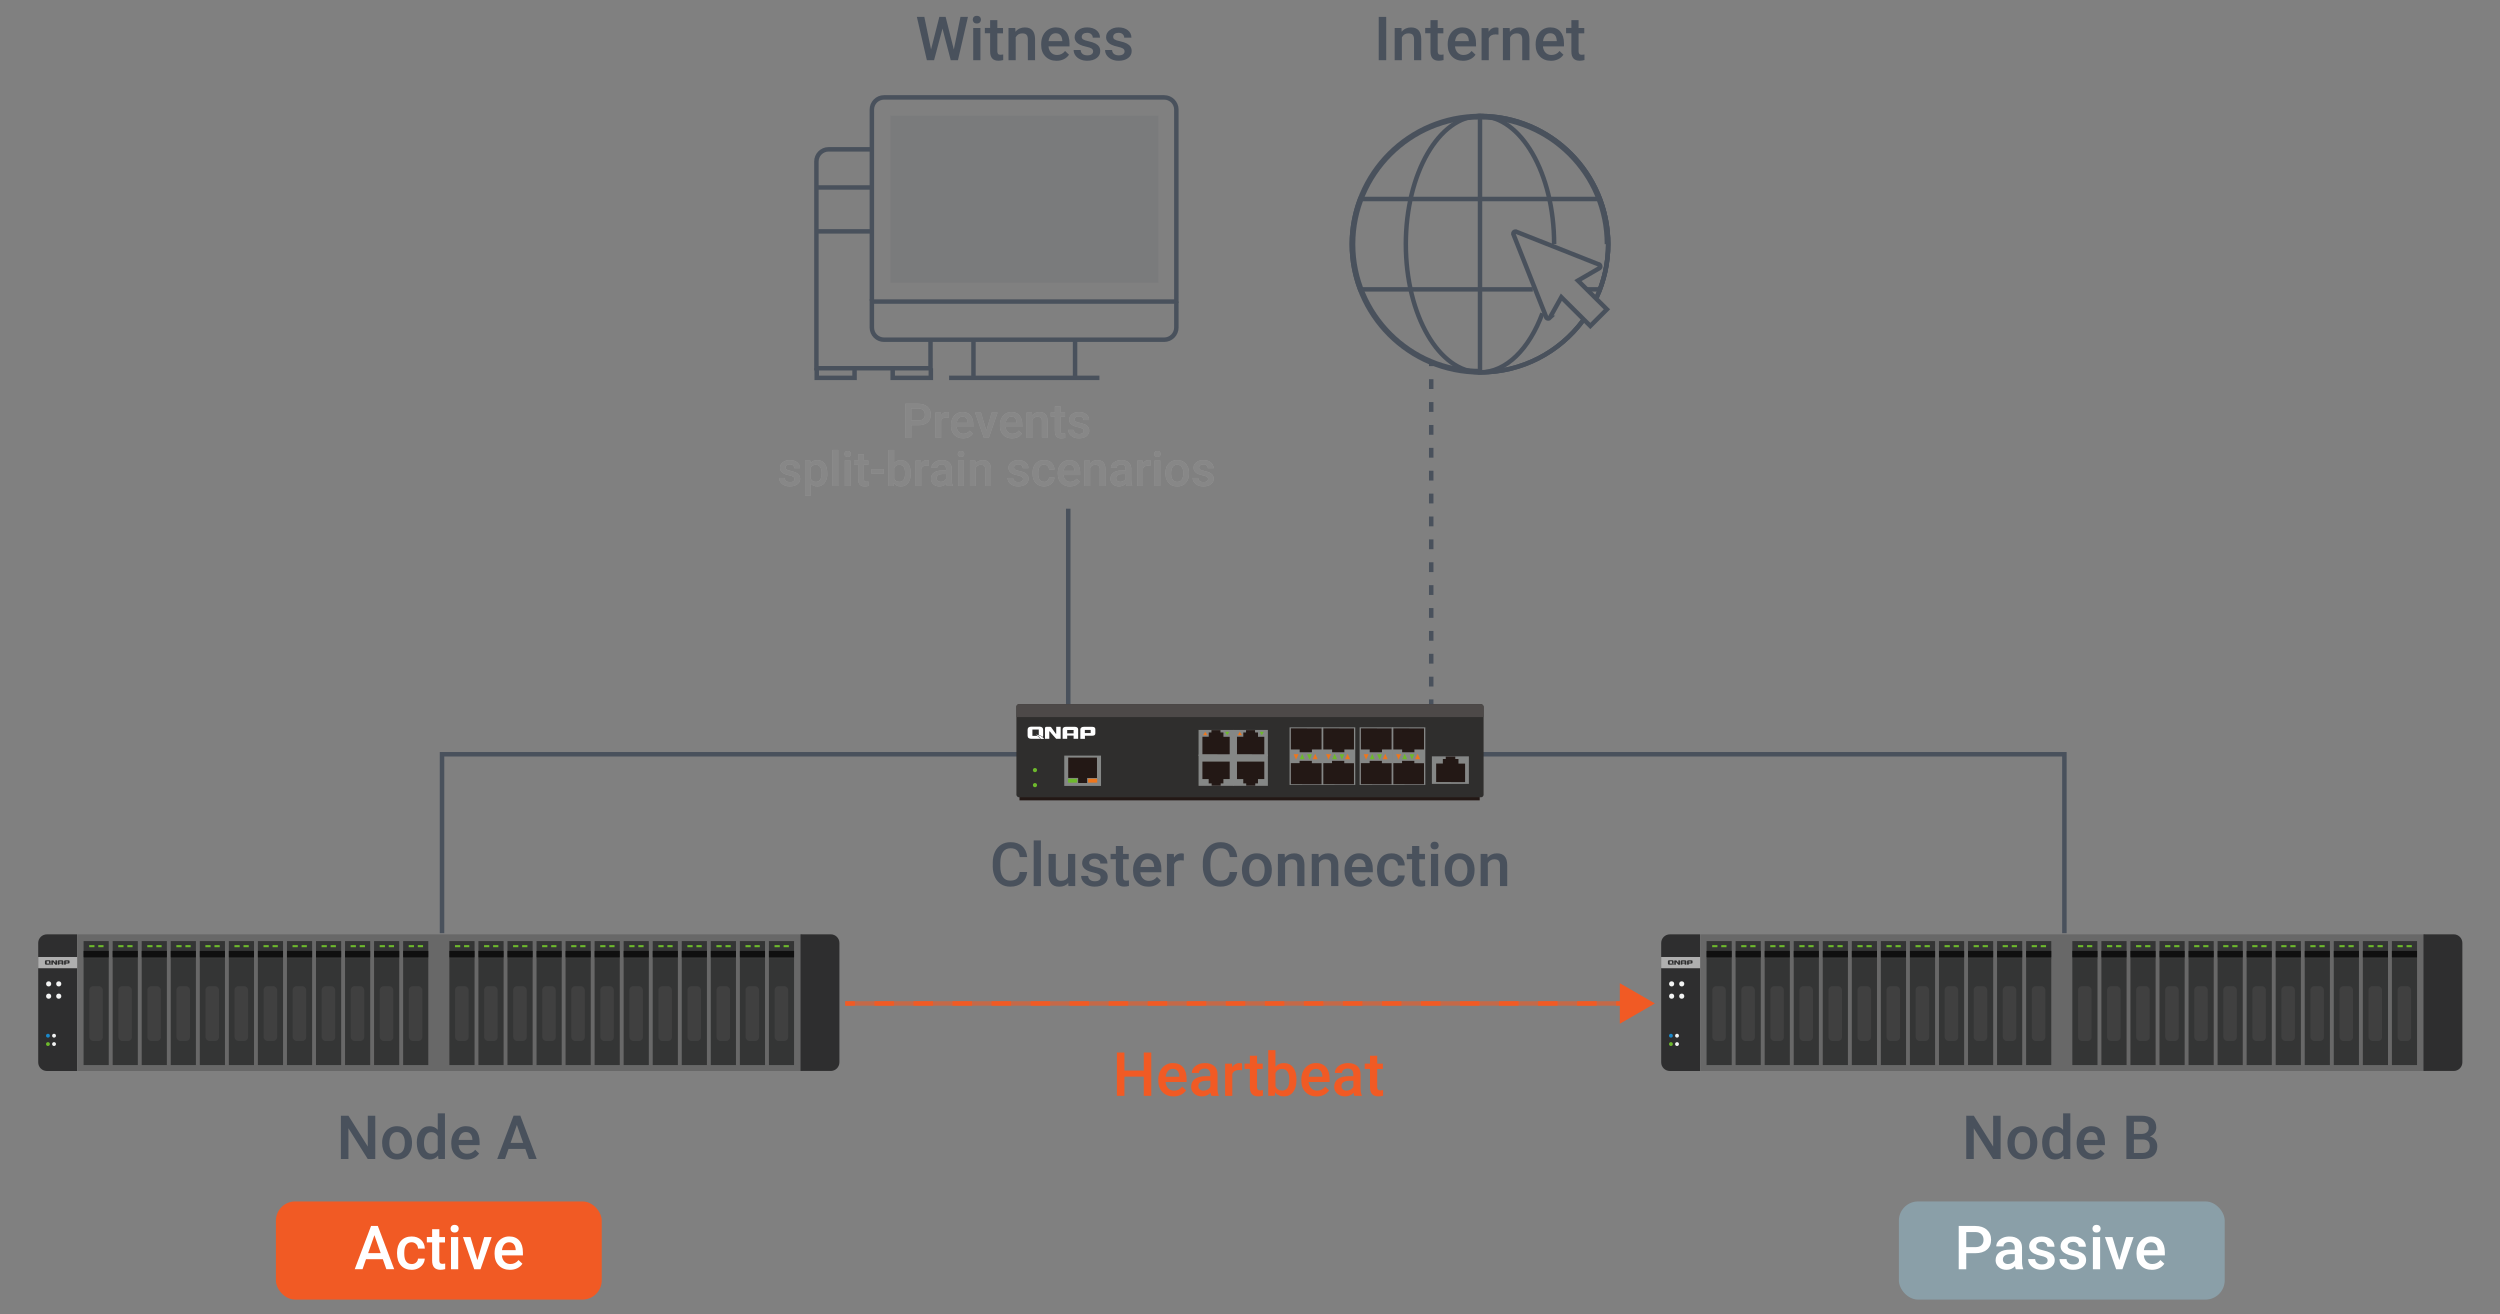 <?xml version="1.0" encoding="UTF-8"?>
<svg xmlns="http://www.w3.org/2000/svg" viewBox="0 0 780 410">
  <rect x="0" y="0" width="780" height="410" fill="#808080" stroke="none"/>
  <g id="uuid-bd3531cb-f859-4ed4-913c-3673f35b2fc9" data-name="line-up">
    <line x1="333.29" y1="158.71" x2="333.29" y2="219.71" style="fill: none; stroke: #49515c; stroke-width: 1.4px;"/>
    <g>
      <line x1="446.54" y1="112.73" x2="446.54" y2="114.23" style="fill: none; stroke: #49515c; stroke-width: 1.4px;"/>
      <line x1="446.54" y1="118.31" x2="446.54" y2="216.17" style="fill: none; stroke: #49515c; stroke-dasharray: 3.06 4.08; stroke-width: 1.4px;"/>
      <line x1="446.54" y1="218.21" x2="446.54" y2="219.71" style="fill: none; stroke: #49515c; stroke-width: 1.4px;"/>
    </g>
  </g>
  <g id="uuid-4c3737dc-d3b2-4af2-a762-c0c17961d9a3" data-name="line-cluster">
    <polyline points="137.91 291.15 137.91 235.33 317.12 235.33 462.88 235.33 644.09 235.33 644.09 291.15" style="fill: none; stroke: #49515c; stroke-width: 1.4px;"/>
  </g>
  <g id="uuid-6b8f1b9e-1eef-43be-b14c-a63d026946d6" data-name="line-heartbeat">
    <g>
      <line x1="507.24" y1="313.08" x2="504.24" y2="313.08" style="fill: none; stroke: #f15a24; stroke-width: 1.4px;"/>
      <line x1="498.15" y1="313.08" x2="269.77" y2="313.08" style="fill: none; stroke: #f15a24; stroke-dasharray: 6.09 6.09; stroke-width: 1.4px;"/>
      <line x1="266.72" y1="313.08" x2="263.72" y2="313.08" style="fill: none; stroke: #f15a24; stroke-width: 1.4px;"/>
      <polygon points="505.4 306.8 516.28 313.08 505.4 319.36 505.4 306.8" style="fill: #f15a24;"/>
    </g>
    <g style="opacity: .6;">
      <g>
        <line x1="507.24" y1="313.08" x2="263.72" y2="313.08" style="fill: none; stroke: #f15a24; stroke-width: 1.4px;"/>
        <polygon points="505.4 306.8 516.28 313.08 505.4 319.36 505.4 306.8" style="fill: #f15a24;"/>
      </g>
    </g>
    <g>
      <rect x="24.15" y="291.51" width="226.12" height="42.64" style="fill: #686868;"/>
      <path d="M24.05,334.15h-9.43c-1.49,0-2.7-1.21-2.7-2.7v-37.23c0-1.49,1.21-2.7,2.7-2.7h9.43v42.64h0Z" style="fill: #2e2e2f;"/>
      <path d="M249.77,291.51h9.43c1.49,0,2.7,1.21,2.7,2.7v37.23c0,1.49-1.21,2.7-2.7,2.7h-9.43v-42.64h0Z" style="fill: #2e2e2f;"/>
      <circle cx="14.96" cy="325.75" r=".6" style="fill: #6db92c;"/>
      <circle cx="14.96" cy="323.14" r=".6" style="fill: #1a89cb;"/>
      <circle cx="16.86" cy="325.75" r=".6" style="fill: #f3f4f4;"/>
      <circle cx="16.86" cy="323.14" r=".6" style="fill: #f3f4f4;"/>
      <circle cx="15.18" cy="306.97" r=".8" style="fill: #f3f4f4;"/>
      <circle cx="15.18" cy="310.81" r=".8" style="fill: #f3f4f4;"/>
      <circle cx="18.33" cy="306.97" r=".8" style="fill: #f3f4f4;"/>
      <circle cx="18.33" cy="310.81" r=".8" style="fill: #f3f4f4;"/>
      <g>
        <rect x="26.08" y="299.07" width="7.85" height="33.23" style="fill: #343535;"/>
        <rect x="26.08" y="293.62" width="7.85" height="5.56" style="fill: #343535;"/>
        <rect x="26.08" y="296.68" width="7.85" height="2.01" style="fill: #0f0f0f;"/>
        <rect x="27.87" y="307.69" width="4.21" height="17.09" rx="1.2" ry="1.2" style="fill: #404040;"/>
        <g>
          <rect x="27.83" y="294.88" width="1.64" height=".65" style="fill: #6db92c;"/>
          <rect x="30.66" y="294.88" width="1.64" height=".65" style="fill: #6db92c;"/>
        </g>
      </g>
      <g>
        <rect x="35.15" y="299.07" width="7.85" height="33.23" style="fill: #343535;"/>
        <rect x="35.15" y="293.62" width="7.85" height="5.56" style="fill: #343535;"/>
        <rect x="35.15" y="296.68" width="7.85" height="2.01" style="fill: #0f0f0f;"/>
        <rect x="36.93" y="307.69" width="4.21" height="17.09" rx="1.2" ry="1.2" style="fill: #404040;"/>
        <g>
          <rect x="36.89" y="294.88" width="1.64" height=".65" style="fill: #6db92c;"/>
          <rect x="39.72" y="294.88" width="1.64" height=".65" style="fill: #6db92c;"/>
        </g>
      </g>
      <g>
        <rect x="44.21" y="299.07" width="7.85" height="33.23" style="fill: #343535;"/>
        <rect x="44.21" y="293.62" width="7.85" height="5.56" style="fill: #343535;"/>
        <rect x="44.21" y="296.68" width="7.85" height="2.01" style="fill: #0f0f0f;"/>
        <rect x="45.99" y="307.69" width="4.21" height="17.09" rx="1.2" ry="1.2" style="fill: #404040;"/>
        <g>
          <rect x="45.95" y="294.88" width="1.64" height=".65" style="fill: #6db92c;"/>
          <rect x="48.78" y="294.88" width="1.64" height=".65" style="fill: #6db92c;"/>
        </g>
      </g>
      <g>
        <rect x="53.27" y="299.07" width="7.85" height="33.23" style="fill: #343535;"/>
        <rect x="53.27" y="293.62" width="7.85" height="5.56" style="fill: #343535;"/>
        <rect x="53.27" y="296.68" width="7.85" height="2.01" style="fill: #0f0f0f;"/>
        <rect x="55.06" y="307.69" width="4.21" height="17.09" rx="1.2" ry="1.2" style="fill: #404040;"/>
        <g>
          <rect x="55.02" y="294.88" width="1.64" height=".65" style="fill: #6db92c;"/>
          <rect x="57.85" y="294.88" width="1.64" height=".65" style="fill: #6db92c;"/>
        </g>
      </g>
      <g>
        <rect x="62.34" y="299.07" width="7.85" height="33.23" style="fill: #343535;"/>
        <rect x="62.34" y="293.62" width="7.85" height="5.56" style="fill: #343535;"/>
        <rect x="62.34" y="296.68" width="7.85" height="2.01" style="fill: #0f0f0f;"/>
        <rect x="64.12" y="307.69" width="4.21" height="17.09" rx="1.2" ry="1.2" style="fill: #404040;"/>
        <g>
          <rect x="64.08" y="294.88" width="1.64" height=".65" style="fill: #6db92c;"/>
          <rect x="66.91" y="294.88" width="1.64" height=".65" style="fill: #6db92c;"/>
        </g>
      </g>
      <g>
        <rect x="71.4" y="299.07" width="7.85" height="33.23" style="fill: #343535;"/>
        <rect x="71.4" y="293.62" width="7.85" height="5.56" style="fill: #343535;"/>
        <rect x="71.4" y="296.68" width="7.85" height="2.01" style="fill: #0f0f0f;"/>
        <rect x="73.18" y="307.69" width="4.21" height="17.09" rx="1.2" ry="1.2" style="fill: #404040;"/>
        <g>
          <rect x="73.14" y="294.88" width="1.64" height=".65" style="fill: #6db92c;"/>
          <rect x="75.97" y="294.88" width="1.64" height=".65" style="fill: #6db92c;"/>
        </g>
      </g>
      <g>
        <rect x="80.46" y="299.07" width="7.85" height="33.23" style="fill: #343535;"/>
        <rect x="80.46" y="293.62" width="7.85" height="5.56" style="fill: #343535;"/>
        <rect x="80.46" y="296.68" width="7.85" height="2.01" style="fill: #0f0f0f;"/>
        <rect x="82.25" y="307.69" width="4.21" height="17.09" rx="1.2" ry="1.2" style="fill: #404040;"/>
        <g>
          <rect x="82.21" y="294.88" width="1.64" height=".65" style="fill: #6db92c;"/>
          <rect x="85.04" y="294.88" width="1.64" height=".65" style="fill: #6db92c;"/>
        </g>
      </g>
      <g>
        <rect x="89.53" y="299.07" width="7.85" height="33.23" style="fill: #343535;"/>
        <rect x="89.53" y="293.62" width="7.85" height="5.56" style="fill: #343535;"/>
        <rect x="89.53" y="296.68" width="7.85" height="2.01" style="fill: #0f0f0f;"/>
        <rect x="91.31" y="307.69" width="4.21" height="17.09" rx="1.2" ry="1.2" style="fill: #404040;"/>
        <g>
          <rect x="91.27" y="294.88" width="1.64" height=".65" style="fill: #6db92c;"/>
          <rect x="94.1" y="294.88" width="1.64" height=".65" style="fill: #6db92c;"/>
        </g>
      </g>
      <g>
        <rect x="98.59" y="299.07" width="7.85" height="33.23" style="fill: #343535;"/>
        <rect x="98.59" y="293.62" width="7.85" height="5.56" style="fill: #343535;"/>
        <rect x="98.59" y="296.68" width="7.85" height="2.01" style="fill: #0f0f0f;"/>
        <rect x="100.37" y="307.69" width="4.21" height="17.09" rx="1.2" ry="1.2" style="fill: #404040;"/>
        <g>
          <rect x="100.33" y="294.88" width="1.64" height=".65" style="fill: #6db92c;"/>
          <rect x="103.16" y="294.88" width="1.64" height=".65" style="fill: #6db92c;"/>
        </g>
      </g>
      <g>
        <rect x="107.65" y="299.07" width="7.85" height="33.23" style="fill: #343535;"/>
        <rect x="107.65" y="293.62" width="7.85" height="5.56" style="fill: #343535;"/>
        <rect x="107.65" y="296.68" width="7.85" height="2.01" style="fill: #0f0f0f;"/>
        <rect x="109.43" y="307.69" width="4.21" height="17.09" rx="1.2" ry="1.2" style="fill: #404040;"/>
        <g>
          <rect x="109.4" y="294.88" width="1.64" height=".65" style="fill: #6db92c;"/>
          <rect x="112.23" y="294.88" width="1.64" height=".65" style="fill: #6db92c;"/>
        </g>
      </g>
      <g>
        <rect x="116.71" y="299.07" width="7.85" height="33.23" style="fill: #343535;"/>
        <rect x="116.71" y="293.62" width="7.85" height="5.56" style="fill: #343535;"/>
        <rect x="116.72" y="296.68" width="7.85" height="2.01" style="fill: #0f0f0f;"/>
        <rect x="118.5" y="307.69" width="4.21" height="17.09" rx="1.2" ry="1.2" style="fill: #404040;"/>
        <g>
          <rect x="118.46" y="294.88" width="1.64" height=".65" style="fill: #6db92c;"/>
          <rect x="121.29" y="294.88" width="1.64" height=".65" style="fill: #6db92c;"/>
        </g>
      </g>
      <g>
        <rect x="125.78" y="299.07" width="7.85" height="33.23" style="fill: #343535;"/>
        <rect x="125.78" y="293.62" width="7.85" height="5.56" style="fill: #343535;"/>
        <rect x="125.78" y="296.68" width="7.85" height="2.01" style="fill: #0f0f0f;"/>
        <rect x="127.56" y="307.69" width="4.21" height="17.09" rx="1.2" ry="1.2" style="fill: #404040;"/>
        <g>
          <rect x="127.52" y="294.88" width="1.64" height=".65" style="fill: #6db92c;"/>
          <rect x="130.35" y="294.88" width="1.64" height=".65" style="fill: #6db92c;"/>
        </g>
      </g>
      <g>
        <rect x="140.21" y="299.07" width="7.85" height="33.23" style="fill: #343535;"/>
        <rect x="140.21" y="293.62" width="7.85" height="5.56" style="fill: #343535;"/>
        <rect x="140.21" y="296.68" width="7.85" height="2.01" style="fill: #0f0f0f;"/>
        <rect x="141.99" y="307.69" width="4.21" height="17.09" rx="1.2" ry="1.2" style="fill: #404040;"/>
        <g>
          <rect x="141.95" y="294.88" width="1.64" height=".65" style="fill: #6db92c;"/>
          <rect x="144.78" y="294.88" width="1.64" height=".65" style="fill: #6db92c;"/>
        </g>
      </g>
      <g>
        <rect x="149.27" y="299.07" width="7.85" height="33.23" style="fill: #343535;"/>
        <rect x="149.27" y="293.62" width="7.85" height="5.56" style="fill: #343535;"/>
        <rect x="149.27" y="296.68" width="7.85" height="2.01" style="fill: #0f0f0f;"/>
        <rect x="151.05" y="307.69" width="4.21" height="17.09" rx="1.2" ry="1.2" style="fill: #404040;"/>
        <g>
          <rect x="151.02" y="294.88" width="1.64" height=".65" style="fill: #6db92c;"/>
          <rect x="153.85" y="294.88" width="1.64" height=".65" style="fill: #6db92c;"/>
        </g>
      </g>
      <g>
        <rect x="158.33" y="299.07" width="7.85" height="33.23" style="fill: #343535;"/>
        <rect x="158.33" y="293.62" width="7.85" height="5.56" style="fill: #343535;"/>
        <rect x="158.33" y="296.68" width="7.85" height="2.01" style="fill: #0f0f0f;"/>
        <rect x="160.12" y="307.69" width="4.21" height="17.09" rx="1.2" ry="1.2" style="fill: #404040;"/>
        <g>
          <rect x="160.08" y="294.88" width="1.64" height=".65" style="fill: #6db92c;"/>
          <rect x="162.91" y="294.88" width="1.64" height=".65" style="fill: #6db92c;"/>
        </g>
      </g>
      <g>
        <rect x="167.4" y="299.07" width="7.85" height="33.23" style="fill: #343535;"/>
        <rect x="167.4" y="293.62" width="7.85" height="5.56" style="fill: #343535;"/>
        <rect x="167.4" y="296.68" width="7.85" height="2.01" style="fill: #0f0f0f;"/>
        <rect x="169.18" y="307.69" width="4.21" height="17.09" rx="1.2" ry="1.2" style="fill: #404040;"/>
        <g>
          <rect x="169.14" y="294.88" width="1.64" height=".65" style="fill: #6db92c;"/>
          <rect x="171.97" y="294.88" width="1.64" height=".65" style="fill: #6db92c;"/>
        </g>
      </g>
      <g>
        <rect x="176.46" y="299.07" width="7.85" height="33.23" style="fill: #343535;"/>
        <rect x="176.46" y="293.62" width="7.85" height="5.56" style="fill: #343535;"/>
        <rect x="176.46" y="296.68" width="7.85" height="2.01" style="fill: #0f0f0f;"/>
        <rect x="178.24" y="307.69" width="4.21" height="17.09" rx="1.2" ry="1.2" style="fill: #404040;"/>
        <g>
          <rect x="178.21" y="294.88" width="1.64" height=".65" style="fill: #6db92c;"/>
          <rect x="181.03" y="294.88" width="1.64" height=".65" style="fill: #6db92c;"/>
        </g>
      </g>
      <g>
        <rect x="185.52" y="299.07" width="7.85" height="33.23" style="fill: #343535;"/>
        <rect x="185.52" y="293.62" width="7.85" height="5.56" style="fill: #343535;"/>
        <rect x="185.52" y="296.68" width="7.85" height="2.01" style="fill: #0f0f0f;"/>
        <rect x="187.31" y="307.69" width="4.21" height="17.09" rx="1.2" ry="1.2" style="fill: #404040;"/>
        <g>
          <rect x="187.27" y="294.88" width="1.64" height=".65" style="fill: #6db92c;"/>
          <rect x="190.1" y="294.88" width="1.64" height=".65" style="fill: #6db92c;"/>
        </g>
      </g>
      <g>
        <rect x="194.58" y="299.07" width="7.85" height="33.23" style="fill: #343535;"/>
        <rect x="194.58" y="293.62" width="7.85" height="5.56" style="fill: #343535;"/>
        <rect x="194.58" y="296.68" width="7.85" height="2.01" style="fill: #0f0f0f;"/>
        <rect x="196.37" y="307.69" width="4.21" height="17.09" rx="1.2" ry="1.2" style="fill: #404040;"/>
        <g>
          <rect x="196.33" y="294.88" width="1.64" height=".65" style="fill: #6db92c;"/>
          <rect x="199.16" y="294.88" width="1.64" height=".65" style="fill: #6db92c;"/>
        </g>
      </g>
      <g>
        <rect x="203.65" y="299.07" width="7.85" height="33.23" style="fill: #343535;"/>
        <rect x="203.65" y="293.62" width="7.85" height="5.56" style="fill: #343535;"/>
        <rect x="203.65" y="296.68" width="7.85" height="2.01" style="fill: #0f0f0f;"/>
        <rect x="205.43" y="307.69" width="4.21" height="17.09" rx="1.2" ry="1.2" style="fill: #404040;"/>
        <g>
          <rect x="205.4" y="294.88" width="1.64" height=".65" style="fill: #6db92c;"/>
          <rect x="208.22" y="294.88" width="1.64" height=".65" style="fill: #6db92c;"/>
        </g>
      </g>
      <g>
        <rect x="212.71" y="299.07" width="7.85" height="33.23" style="fill: #343535;"/>
        <rect x="212.71" y="293.62" width="7.85" height="5.56" style="fill: #343535;"/>
        <rect x="212.71" y="296.68" width="7.85" height="2.01" style="fill: #0f0f0f;"/>
        <rect x="214.5" y="307.69" width="4.21" height="17.09" rx="1.2" ry="1.2" style="fill: #404040;"/>
        <g>
          <rect x="214.46" y="294.88" width="1.64" height=".65" style="fill: #6db92c;"/>
          <rect x="217.29" y="294.88" width="1.64" height=".65" style="fill: #6db92c;"/>
        </g>
      </g>
      <g>
        <rect x="221.77" y="299.07" width="7.85" height="33.23" style="fill: #343535;"/>
        <rect x="221.77" y="293.62" width="7.85" height="5.56" style="fill: #343535;"/>
        <rect x="221.77" y="296.68" width="7.85" height="2.01" style="fill: #0f0f0f;"/>
        <rect x="223.56" y="307.69" width="4.21" height="17.09" rx="1.2" ry="1.2" style="fill: #404040;"/>
        <g>
          <rect x="223.52" y="294.88" width="1.64" height=".65" style="fill: #6db92c;"/>
          <rect x="226.35" y="294.88" width="1.64" height=".65" style="fill: #6db92c;"/>
        </g>
      </g>
      <g>
        <rect x="230.84" y="299.07" width="7.85" height="33.23" style="fill: #343535;"/>
        <rect x="230.84" y="293.62" width="7.85" height="5.56" style="fill: #343535;"/>
        <rect x="230.84" y="296.68" width="7.85" height="2.01" style="fill: #0f0f0f;"/>
        <rect x="232.62" y="307.69" width="4.21" height="17.09" rx="1.2" ry="1.2" style="fill: #404040;"/>
        <g>
          <rect x="232.59" y="294.88" width="1.64" height=".65" style="fill: #6db92c;"/>
          <rect x="235.41" y="294.88" width="1.64" height=".65" style="fill: #6db92c;"/>
        </g>
      </g>
      <g>
        <rect x="239.9" y="299.07" width="7.85" height="33.23" style="fill: #343535;"/>
        <rect x="239.9" y="293.62" width="7.85" height="5.56" style="fill: #343535;"/>
        <rect x="239.9" y="296.68" width="7.85" height="2.01" style="fill: #0f0f0f;"/>
        <rect x="241.69" y="307.69" width="4.21" height="17.09" rx="1.2" ry="1.2" style="fill: #404040;"/>
        <g>
          <rect x="241.65" y="294.88" width="1.64" height=".65" style="fill: #6db92c;"/>
          <rect x="244.48" y="294.88" width="1.64" height=".65" style="fill: #6db92c;"/>
        </g>
      </g>
      <rect x="11.91" y="298.58" width="12.16" height="3.51" style="fill: #afafaf;"/>
      <path d="M17.28,300.41s-.01.02-.03.01c0,0,0,0-.02,0-.09-.14-.42-.6-.53-.74h0s0,0,0,0h0s-.06-.04-.11-.04h-.42c-.05,0-.09.02-.12.04-.03.03-.04.07-.04.12h0v1.19h.49s0-.63,0-.82c0-.01.01-.03.05-.02,0,0,.01,0,.02.01.1.15.71.83.71.83h.51v-1.36h-.5v.79h0ZM14.99,300.51c.16.1.46.31.55.49h.37c-.06-.11-.28-.38-.92-.49ZM21.62,299.69c-.05-.04-.13-.06-.24-.07h0-.99c-.12,0-.22.03-.29.08-.07.05-.1.12-.1.21h0v1.07h.52v-.36h.84c.23,0,.34-.09.34-.27v-.44c0-.1-.03-.18-.08-.23h0ZM21.18,300.32h-.66v-.35h.66v.35ZM19.66,299.7c-.07-.05-.16-.08-.29-.08h-.98c-.12,0-.22.03-.29.08-.07.05-.1.13-.1.22v1.06h.52v-.36h.73v.36h.52v-1.06c0-.09-.03-.16-.1-.22ZM19.24,300.36h-.73v-.39h.73v.39ZM15.1,300.64h-.52v-.72h.72v.6c.22.07.37.15.47.24.02-.04.02-.09.02-.14v-.66c0-.23-.13-.35-.4-.36h-.92c-.3,0-.45.12-.45.36v.66c0,.24.15.36.45.36h.87s.08,0,.12,0c-.08-.11-.23-.23-.36-.33h0Z" style="fill: #2e2e2f;"/>
    </g>
    <g>
      <rect x="530.52" y="291.51" width="226.12" height="42.64" style="fill: #686868;"/>
      <path d="M530.42,334.15h-9.43c-1.49,0-2.7-1.21-2.7-2.7v-37.23c0-1.49,1.21-2.7,2.7-2.7h9.43v42.64h0Z" style="fill: #2e2e2f;"/>
      <path d="M756.13,291.51h9.43c1.49,0,2.7,1.21,2.7,2.7v37.23c0,1.49-1.21,2.7-2.7,2.7h-9.43v-42.64h0Z" style="fill: #2e2e2f;"/>
      <circle cx="521.33" cy="325.75" r=".6" style="fill: #6db92c;"/>
      <circle cx="521.33" cy="323.14" r=".6" style="fill: #1a89cb;"/>
      <circle cx="523.23" cy="325.75" r=".6" style="fill: #f3f4f4;"/>
      <circle cx="523.23" cy="323.14" r=".6" style="fill: #f3f4f4;"/>
      <circle cx="521.55" cy="306.97" r=".8" style="fill: #f3f4f4;"/>
      <circle cx="521.55" cy="310.81" r=".8" style="fill: #f3f4f4;"/>
      <circle cx="524.7" cy="306.97" r=".8" style="fill: #f3f4f4;"/>
      <circle cx="524.7" cy="310.81" r=".8" style="fill: #f3f4f4;"/>
      <g>
        <rect x="532.45" y="299.07" width="7.85" height="33.23" style="fill: #343535;"/>
        <rect x="532.45" y="293.62" width="7.85" height="5.56" style="fill: #343535;"/>
        <rect x="532.45" y="296.68" width="7.85" height="2.01" style="fill: #0f0f0f;"/>
        <rect x="534.24" y="307.69" width="4.21" height="17.09" rx="1.2" ry="1.2" style="fill: #404040;"/>
        <g>
          <rect x="534.2" y="294.88" width="1.64" height=".65" style="fill: #6db92c;"/>
          <rect x="537.03" y="294.88" width="1.64" height=".65" style="fill: #6db92c;"/>
        </g>
      </g>
      <g>
        <rect x="541.51" y="299.07" width="7.85" height="33.23" style="fill: #343535;"/>
        <rect x="541.51" y="293.62" width="7.85" height="5.56" style="fill: #343535;"/>
        <rect x="541.52" y="296.68" width="7.85" height="2.01" style="fill: #0f0f0f;"/>
        <rect x="543.3" y="307.69" width="4.21" height="17.09" rx="1.2" ry="1.2" style="fill: #404040;"/>
        <g>
          <rect x="543.26" y="294.88" width="1.64" height=".65" style="fill: #6db92c;"/>
          <rect x="546.09" y="294.88" width="1.64" height=".65" style="fill: #6db92c;"/>
        </g>
      </g>
      <g>
        <rect x="550.58" y="299.07" width="7.85" height="33.23" style="fill: #343535;"/>
        <rect x="550.58" y="293.62" width="7.85" height="5.56" style="fill: #343535;"/>
        <rect x="550.58" y="296.68" width="7.85" height="2.01" style="fill: #0f0f0f;"/>
        <rect x="552.36" y="307.69" width="4.21" height="17.09" rx="1.2" ry="1.2" style="fill: #404040;"/>
        <g>
          <rect x="552.32" y="294.88" width="1.64" height=".65" style="fill: #6db92c;"/>
          <rect x="555.15" y="294.88" width="1.64" height=".65" style="fill: #6db92c;"/>
        </g>
      </g>
      <g>
        <rect x="559.64" y="299.07" width="7.85" height="33.23" style="fill: #343535;"/>
        <rect x="559.64" y="293.62" width="7.85" height="5.56" style="fill: #343535;"/>
        <rect x="559.64" y="296.68" width="7.85" height="2.01" style="fill: #0f0f0f;"/>
        <rect x="561.43" y="307.69" width="4.21" height="17.09" rx="1.2" ry="1.2" style="fill: #404040;"/>
        <g>
          <rect x="561.39" y="294.88" width="1.64" height=".65" style="fill: #6db92c;"/>
          <rect x="564.21" y="294.88" width="1.64" height=".65" style="fill: #6db92c;"/>
        </g>
      </g>
      <g>
        <rect x="568.7" y="299.07" width="7.85" height="33.23" style="fill: #343535;"/>
        <rect x="568.7" y="293.62" width="7.85" height="5.56" style="fill: #343535;"/>
        <rect x="568.71" y="296.68" width="7.85" height="2.01" style="fill: #0f0f0f;"/>
        <rect x="570.49" y="307.69" width="4.21" height="17.09" rx="1.2" ry="1.2" style="fill: #404040;"/>
        <g>
          <rect x="570.45" y="294.88" width="1.64" height=".65" style="fill: #6db92c;"/>
          <rect x="573.28" y="294.88" width="1.64" height=".65" style="fill: #6db92c;"/>
        </g>
      </g>
      <g>
        <rect x="577.77" y="299.07" width="7.85" height="33.23" style="fill: #343535;"/>
        <rect x="577.77" y="293.62" width="7.85" height="5.56" style="fill: #343535;"/>
        <rect x="577.77" y="296.68" width="7.85" height="2.01" style="fill: #0f0f0f;"/>
        <rect x="579.55" y="307.69" width="4.21" height="17.09" rx="1.2" ry="1.2" style="fill: #404040;"/>
        <g>
          <rect x="579.51" y="294.88" width="1.64" height=".65" style="fill: #6db92c;"/>
          <rect x="582.34" y="294.88" width="1.64" height=".65" style="fill: #6db92c;"/>
        </g>
      </g>
      <g>
        <rect x="586.83" y="299.07" width="7.85" height="33.23" style="fill: #343535;"/>
        <rect x="586.83" y="293.62" width="7.85" height="5.56" style="fill: #343535;"/>
        <rect x="586.83" y="296.68" width="7.85" height="2.01" style="fill: #0f0f0f;"/>
        <rect x="588.61" y="307.69" width="4.21" height="17.09" rx="1.2" ry="1.2" style="fill: #404040;"/>
        <g>
          <rect x="588.58" y="294.88" width="1.64" height=".65" style="fill: #6db92c;"/>
          <rect x="591.4" y="294.88" width="1.64" height=".65" style="fill: #6db92c;"/>
        </g>
      </g>
      <g>
        <rect x="595.89" y="299.07" width="7.85" height="33.23" style="fill: #343535;"/>
        <rect x="595.89" y="293.62" width="7.85" height="5.56" style="fill: #343535;"/>
        <rect x="595.9" y="296.68" width="7.85" height="2.01" style="fill: #0f0f0f;"/>
        <rect x="597.68" y="307.69" width="4.21" height="17.09" rx="1.2" ry="1.2" style="fill: #404040;"/>
        <g>
          <rect x="597.64" y="294.88" width="1.64" height=".65" style="fill: #6db92c;"/>
          <rect x="600.47" y="294.88" width="1.64" height=".65" style="fill: #6db92c;"/>
        </g>
      </g>
      <g>
        <rect x="604.96" y="299.07" width="7.85" height="33.23" style="fill: #343535;"/>
        <rect x="604.96" y="293.62" width="7.85" height="5.56" style="fill: #343535;"/>
        <rect x="604.96" y="296.68" width="7.85" height="2.01" style="fill: #0f0f0f;"/>
        <rect x="606.74" y="307.69" width="4.21" height="17.09" rx="1.2" ry="1.2" style="fill: #404040;"/>
        <g>
          <rect x="606.7" y="294.88" width="1.64" height=".65" style="fill: #6db92c;"/>
          <rect x="609.53" y="294.88" width="1.64" height=".65" style="fill: #6db92c;"/>
        </g>
      </g>
      <g>
        <rect x="614.02" y="299.07" width="7.85" height="33.23" style="fill: #343535;"/>
        <rect x="614.02" y="293.62" width="7.85" height="5.56" style="fill: #343535;"/>
        <rect x="614.02" y="296.68" width="7.85" height="2.01" style="fill: #0f0f0f;"/>
        <rect x="615.8" y="307.69" width="4.21" height="17.09" rx="1.2" ry="1.2" style="fill: #404040;"/>
        <g>
          <rect x="615.77" y="294.88" width="1.64" height=".65" style="fill: #6db92c;"/>
          <rect x="618.59" y="294.88" width="1.64" height=".65" style="fill: #6db92c;"/>
        </g>
      </g>
      <g>
        <rect x="623.08" y="299.07" width="7.85" height="33.23" style="fill: #343535;"/>
        <rect x="623.08" y="293.62" width="7.85" height="5.56" style="fill: #343535;"/>
        <rect x="623.08" y="296.68" width="7.85" height="2.01" style="fill: #0f0f0f;"/>
        <rect x="624.87" y="307.69" width="4.21" height="17.09" rx="1.2" ry="1.2" style="fill: #404040;"/>
        <g>
          <rect x="624.83" y="294.88" width="1.64" height=".65" style="fill: #6db92c;"/>
          <rect x="627.66" y="294.88" width="1.64" height=".65" style="fill: #6db92c;"/>
        </g>
      </g>
      <g>
        <rect x="632.15" y="299.07" width="7.85" height="33.23" style="fill: #343535;"/>
        <rect x="632.15" y="293.62" width="7.85" height="5.56" style="fill: #343535;"/>
        <rect x="632.15" y="296.68" width="7.85" height="2.01" style="fill: #0f0f0f;"/>
        <rect x="633.93" y="307.69" width="4.21" height="17.09" rx="1.2" ry="1.2" style="fill: #404040;"/>
        <g>
          <rect x="633.89" y="294.88" width="1.64" height=".65" style="fill: #6db92c;"/>
          <rect x="636.72" y="294.88" width="1.64" height=".65" style="fill: #6db92c;"/>
        </g>
      </g>
      <g>
        <rect x="646.57" y="299.07" width="7.85" height="33.23" style="fill: #343535;"/>
        <rect x="646.57" y="293.62" width="7.85" height="5.56" style="fill: #343535;"/>
        <rect x="646.57" y="296.68" width="7.85" height="2.01" style="fill: #0f0f0f;"/>
        <rect x="648.36" y="307.69" width="4.21" height="17.09" rx="1.2" ry="1.2" style="fill: #404040;"/>
        <g>
          <rect x="648.32" y="294.88" width="1.64" height=".65" style="fill: #6db92c;"/>
          <rect x="651.15" y="294.88" width="1.64" height=".65" style="fill: #6db92c;"/>
        </g>
      </g>
      <g>
        <rect x="655.64" y="299.07" width="7.85" height="33.23" style="fill: #343535;"/>
        <rect x="655.64" y="293.62" width="7.85" height="5.56" style="fill: #343535;"/>
        <rect x="655.64" y="296.68" width="7.85" height="2.01" style="fill: #0f0f0f;"/>
        <rect x="657.42" y="307.69" width="4.21" height="17.09" rx="1.2" ry="1.2" style="fill: #404040;"/>
        <g>
          <rect x="657.38" y="294.88" width="1.64" height=".65" style="fill: #6db92c;"/>
          <rect x="660.21" y="294.88" width="1.64" height=".65" style="fill: #6db92c;"/>
        </g>
      </g>
      <g>
        <rect x="664.7" y="299.07" width="7.85" height="33.23" style="fill: #343535;"/>
        <rect x="664.7" y="293.62" width="7.85" height="5.56" style="fill: #343535;"/>
        <rect x="664.7" y="296.68" width="7.85" height="2.01" style="fill: #0f0f0f;"/>
        <rect x="666.49" y="307.69" width="4.21" height="17.09" rx="1.2" ry="1.2" style="fill: #404040;"/>
        <g>
          <rect x="666.45" y="294.88" width="1.64" height=".65" style="fill: #6db92c;"/>
          <rect x="669.28" y="294.88" width="1.64" height=".65" style="fill: #6db92c;"/>
        </g>
      </g>
      <g>
        <rect x="673.76" y="299.07" width="7.85" height="33.23" style="fill: #343535;"/>
        <rect x="673.76" y="293.62" width="7.85" height="5.56" style="fill: #343535;"/>
        <rect x="673.76" y="296.68" width="7.85" height="2.01" style="fill: #0f0f0f;"/>
        <rect x="675.55" y="307.69" width="4.21" height="17.09" rx="1.2" ry="1.2" style="fill: #404040;"/>
        <g>
          <rect x="675.51" y="294.88" width="1.64" height=".65" style="fill: #6db92c;"/>
          <rect x="678.34" y="294.88" width="1.64" height=".65" style="fill: #6db92c;"/>
        </g>
      </g>
      <g>
        <rect x="682.83" y="299.07" width="7.85" height="33.23" style="fill: #343535;"/>
        <rect x="682.83" y="293.62" width="7.85" height="5.56" style="fill: #343535;"/>
        <rect x="682.83" y="296.68" width="7.85" height="2.01" style="fill: #0f0f0f;"/>
        <rect x="684.61" y="307.69" width="4.21" height="17.09" rx="1.2" ry="1.2" style="fill: #404040;"/>
        <g>
          <rect x="684.57" y="294.88" width="1.64" height=".65" style="fill: #6db92c;"/>
          <rect x="687.4" y="294.88" width="1.64" height=".65" style="fill: #6db92c;"/>
        </g>
      </g>
      <g>
        <rect x="691.89" y="299.07" width="7.85" height="33.23" style="fill: #343535;"/>
        <rect x="691.89" y="293.62" width="7.85" height="5.56" style="fill: #343535;"/>
        <rect x="691.89" y="296.68" width="7.85" height="2.01" style="fill: #0f0f0f;"/>
        <rect x="693.68" y="307.69" width="4.21" height="17.09" rx="1.2" ry="1.2" style="fill: #404040;"/>
        <g>
          <rect x="693.64" y="294.88" width="1.64" height=".65" style="fill: #6db92c;"/>
          <rect x="696.47" y="294.88" width="1.64" height=".65" style="fill: #6db92c;"/>
        </g>
      </g>
      <g>
        <rect x="700.95" y="299.07" width="7.85" height="33.23" style="fill: #343535;"/>
        <rect x="700.95" y="293.62" width="7.85" height="5.56" style="fill: #343535;"/>
        <rect x="700.95" y="296.68" width="7.85" height="2.01" style="fill: #0f0f0f;"/>
        <rect x="702.74" y="307.69" width="4.21" height="17.09" rx="1.2" ry="1.2" style="fill: #404040;"/>
        <g>
          <rect x="702.7" y="294.88" width="1.64" height=".65" style="fill: #6db92c;"/>
          <rect x="705.53" y="294.88" width="1.64" height=".65" style="fill: #6db92c;"/>
        </g>
      </g>
      <g>
        <rect x="710.02" y="299.07" width="7.85" height="33.23" style="fill: #343535;"/>
        <rect x="710.02" y="293.62" width="7.85" height="5.56" style="fill: #343535;"/>
        <rect x="710.02" y="296.68" width="7.85" height="2.01" style="fill: #0f0f0f;"/>
        <rect x="711.8" y="307.69" width="4.21" height="17.09" rx="1.2" ry="1.2" style="fill: #404040;"/>
        <g>
          <rect x="711.76" y="294.88" width="1.64" height=".65" style="fill: #6db92c;"/>
          <rect x="714.59" y="294.88" width="1.64" height=".65" style="fill: #6db92c;"/>
        </g>
      </g>
      <g>
        <rect x="719.08" y="299.07" width="7.85" height="33.23" style="fill: #343535;"/>
        <rect x="719.08" y="293.62" width="7.85" height="5.56" style="fill: #343535;"/>
        <rect x="719.08" y="296.68" width="7.85" height="2.01" style="fill: #0f0f0f;"/>
        <rect x="720.86" y="307.69" width="4.21" height="17.09" rx="1.2" ry="1.2" style="fill: #404040;"/>
        <g>
          <rect x="720.83" y="294.88" width="1.64" height=".65" style="fill: #6db92c;"/>
          <rect x="723.66" y="294.88" width="1.64" height=".65" style="fill: #6db92c;"/>
        </g>
      </g>
      <g>
        <rect x="728.14" y="299.07" width="7.85" height="33.23" style="fill: #343535;"/>
        <rect x="728.14" y="293.62" width="7.85" height="5.56" style="fill: #343535;"/>
        <rect x="728.14" y="296.68" width="7.85" height="2.01" style="fill: #0f0f0f;"/>
        <rect x="729.93" y="307.69" width="4.21" height="17.09" rx="1.2" ry="1.2" style="fill: #404040;"/>
        <g>
          <rect x="729.89" y="294.88" width="1.64" height=".65" style="fill: #6db92c;"/>
          <rect x="732.72" y="294.88" width="1.64" height=".65" style="fill: #6db92c;"/>
        </g>
      </g>
      <g>
        <rect x="737.21" y="299.07" width="7.85" height="33.23" style="fill: #343535;"/>
        <rect x="737.21" y="293.62" width="7.85" height="5.56" style="fill: #343535;"/>
        <rect x="737.21" y="296.68" width="7.85" height="2.01" style="fill: #0f0f0f;"/>
        <rect x="738.99" y="307.69" width="4.21" height="17.09" rx="1.2" ry="1.2" style="fill: #404040;"/>
        <g>
          <rect x="738.95" y="294.88" width="1.64" height=".65" style="fill: #6db92c;"/>
          <rect x="741.78" y="294.88" width="1.64" height=".65" style="fill: #6db92c;"/>
        </g>
      </g>
      <g>
        <rect x="746.27" y="299.07" width="7.85" height="33.23" style="fill: #343535;"/>
        <rect x="746.27" y="293.62" width="7.85" height="5.56" style="fill: #343535;"/>
        <rect x="746.27" y="296.68" width="7.85" height="2.01" style="fill: #0f0f0f;"/>
        <rect x="748.05" y="307.69" width="4.21" height="17.09" rx="1.2" ry="1.2" style="fill: #404040;"/>
        <g>
          <rect x="748.02" y="294.88" width="1.64" height=".65" style="fill: #6db92c;"/>
          <rect x="750.84" y="294.88" width="1.64" height=".65" style="fill: #6db92c;"/>
        </g>
      </g>
      <rect x="518.27" y="298.58" width="12.16" height="3.51" style="fill: #afafaf;"/>
      <path d="M523.64,300.41s-.01.02-.03.01c0,0,0,0-.02,0-.09-.14-.42-.6-.53-.74h0s0,0,0,0h0s-.06-.04-.11-.04h-.42c-.05,0-.09.02-.12.04-.03.03-.04.07-.04.12h0v1.19h.49s0-.63,0-.82c0-.01.01-.03.05-.02,0,0,.01,0,.02.01.1.15.71.83.71.83h.51v-1.36h-.5v.79h0ZM521.36,300.51c.16.1.46.31.55.49h.37c-.06-.11-.28-.38-.92-.49ZM527.99,299.69c-.05-.04-.13-.06-.24-.07h0-.99c-.12,0-.22.03-.29.08-.07.05-.1.12-.1.21h0v1.07h.52v-.36h.84c.23,0,.34-.09.34-.27v-.44c0-.1-.03-.18-.08-.23h0ZM527.54,300.32h-.66v-.35h.66v.35ZM526.03,299.7c-.07-.05-.16-.08-.29-.08h-.98c-.12,0-.22.03-.29.08-.07.05-.1.13-.1.22v1.06h.52v-.36h.73v.36h.52v-1.06c0-.09-.03-.16-.1-.22ZM525.61,300.36h-.73v-.39h.73v.39ZM521.47,300.64h-.52v-.72h.72v.6c.22.07.37.15.47.24.02-.04.02-.09.02-.14v-.66c0-.23-.13-.35-.4-.36h-.92c-.3,0-.45.12-.45.36v.66c0,.24.15.36.45.36h.87s.08,0,.12,0c-.08-.11-.23-.23-.36-.33h0Z" style="fill: #2e2e2f;"/>
    </g>
    <g>
      <path d="M117.08,361.61h-2.35l-6.02-9.58v9.58h-2.35v-13.51h2.35l6.04,9.62v-9.62h2.33v13.51Z" style="fill: #49515c;"/>
      <path d="M119.22,356.49c0-.98.2-1.87.58-2.66.39-.79.94-1.39,1.64-1.82s1.52-.64,2.43-.64c1.35,0,2.45.44,3.3,1.31.84.87,1.3,2.03,1.37,3.47v.53c0,.99-.18,1.87-.56,2.65-.38.78-.92,1.38-1.63,1.81-.71.43-1.53.64-2.45.64-1.42,0-2.55-.47-3.4-1.42-.85-.94-1.28-2.2-1.28-3.77v-.11ZM121.47,356.69c0,1.03.21,1.84.64,2.43.43.58,1.02.88,1.78.88s1.35-.3,1.78-.89c.42-.59.63-1.46.63-2.61,0-1.01-.22-1.82-.65-2.41-.44-.59-1.03-.89-1.78-.89s-1.32.29-1.75.88c-.43.58-.65,1.46-.65,2.62Z" style="fill: #49515c;"/>
      <path d="M130.03,356.51c0-1.55.36-2.79,1.08-3.72.72-.94,1.68-1.41,2.89-1.41,1.06,0,1.92.37,2.58,1.11v-5.14h2.25v14.25h-2.04l-.11-1.04c-.67.82-1.57,1.22-2.7,1.22s-2.13-.47-2.85-1.42c-.73-.95-1.09-2.23-1.09-3.86ZM132.29,356.71c0,1.02.2,1.82.59,2.39.39.57.95.86,1.67.86.92,0,1.6-.41,2.02-1.23v-4.29c-.41-.8-1.08-1.21-2-1.21-.73,0-1.29.29-1.69.87s-.59,1.45-.59,2.61Z" style="fill: #49515c;"/>
      <path d="M145.6,361.79c-1.43,0-2.59-.45-3.47-1.35-.89-.9-1.33-2.1-1.33-3.6v-.28c0-1,.19-1.9.58-2.69.39-.79.93-1.4,1.63-1.84.7-.44,1.48-.66,2.34-.66,1.37,0,2.42.44,3.17,1.31.75.87,1.12,2.11,1.12,3.7v.91h-6.56c.07.83.34,1.48.83,1.97s1.1.72,1.83.72c1.03,0,1.88-.42,2.52-1.25l1.22,1.16c-.4.6-.94,1.07-1.61,1.4-.67.33-1.42.5-2.26.5ZM145.33,353.19c-.62,0-1.12.22-1.5.65-.38.43-.62,1.04-.73,1.81h4.29v-.17c-.05-.75-.25-1.33-.6-1.71-.35-.39-.84-.58-1.47-.58Z" style="fill: #49515c;"/>
      <path d="M163.89,358.46h-5.23l-1.09,3.14h-2.44l5.1-13.51h2.11l5.11,13.51h-2.45l-1.1-3.14ZM159.31,356.57h3.92l-1.96-5.6-1.96,5.6Z" style="fill: #49515c;"/>
    </g>
    <g>
      <path d="M624.19,361.61h-2.35l-6.02-9.58v9.58h-2.35v-13.51h2.35l6.04,9.62v-9.62h2.33v13.51Z" style="fill: #49515c;"/>
      <path d="M626.32,356.49c0-.98.2-1.87.58-2.66.39-.79.94-1.39,1.64-1.82s1.52-.64,2.43-.64c1.35,0,2.45.44,3.3,1.31.84.87,1.3,2.03,1.37,3.47v.53c0,.99-.18,1.87-.56,2.65-.38.78-.92,1.38-1.63,1.81-.71.43-1.53.64-2.45.64-1.42,0-2.55-.47-3.4-1.42-.85-.94-1.28-2.2-1.28-3.77v-.11ZM628.58,356.69c0,1.03.21,1.84.64,2.43.43.58,1.02.88,1.78.88s1.35-.3,1.78-.89c.42-.59.63-1.46.63-2.61,0-1.01-.22-1.82-.65-2.41s-1.03-.89-1.78-.89-1.32.29-1.75.88c-.43.58-.65,1.46-.65,2.62Z" style="fill: #49515c;"/>
      <path d="M637.14,356.51c0-1.55.36-2.79,1.08-3.72.72-.94,1.68-1.41,2.89-1.41,1.06,0,1.92.37,2.58,1.11v-5.14h2.25v14.25h-2.04l-.11-1.04c-.67.82-1.57,1.22-2.7,1.22s-2.12-.47-2.85-1.42c-.73-.95-1.09-2.23-1.09-3.86ZM639.4,356.71c0,1.02.2,1.82.59,2.39.39.57.95.86,1.68.86.92,0,1.6-.41,2.02-1.23v-4.29c-.41-.8-1.08-1.21-2-1.21-.73,0-1.29.29-1.69.87-.4.58-.59,1.45-.59,2.61Z" style="fill: #49515c;"/>
      <path d="M652.71,361.79c-1.43,0-2.59-.45-3.47-1.35-.89-.9-1.33-2.1-1.33-3.6v-.28c0-1,.19-1.9.58-2.69.39-.79.93-1.4,1.63-1.84.7-.44,1.48-.66,2.34-.66,1.37,0,2.42.44,3.17,1.31.75.87,1.12,2.11,1.12,3.7v.91h-6.56c.07.83.35,1.48.83,1.97.49.48,1.1.72,1.83.72,1.03,0,1.88-.42,2.52-1.25l1.22,1.16c-.4.6-.94,1.07-1.61,1.4-.67.33-1.43.5-2.26.5ZM652.44,353.19c-.62,0-1.12.22-1.5.65-.38.43-.62,1.04-.73,1.81h4.29v-.17c-.05-.75-.25-1.33-.6-1.71-.35-.39-.84-.58-1.47-.58Z" style="fill: #49515c;"/>
      <path d="M663.43,361.61v-13.51h4.63c1.53,0,2.69.31,3.49.92.8.61,1.2,1.53,1.2,2.74,0,.62-.17,1.17-.5,1.67s-.82.88-1.47,1.15c.73.2,1.29.57,1.69,1.12.4.55.6,1.2.6,1.97,0,1.27-.41,2.24-1.22,2.92-.81.68-1.98,1.02-3.49,1.02h-4.93ZM665.78,353.79h2.3c.73,0,1.3-.17,1.71-.5.41-.33.62-.8.62-1.41,0-.67-.19-1.15-.57-1.45s-.97-.45-1.78-.45h-2.28v3.79ZM665.78,355.51v4.22h2.61c.74,0,1.31-.18,1.72-.55.41-.36.62-.87.62-1.52,0-1.4-.72-2.12-2.15-2.15h-2.8Z" style="fill: #49515c;"/>
    </g>
    <rect x="86.08" y="374.85" width="101.66" height="30.62" rx="6" ry="6" style="fill: #f15a24;"/>
    <g>
      <path d="M119.43,392.86h-5.23l-1.09,3.14h-2.44l5.1-13.51h2.11l5.11,13.51h-2.45l-1.1-3.14ZM114.86,390.97h3.92l-1.96-5.6-1.96,5.6Z" style="fill: #fff;"/>
      <path d="M128.42,394.39c.56,0,1.03-.16,1.4-.49.37-.33.57-.73.59-1.22h2.12c-.03.62-.22,1.21-.58,1.75s-.86.97-1.48,1.29c-.62.31-1.3.47-2.02.47-1.4,0-2.52-.46-3.34-1.36-.82-.91-1.23-2.17-1.23-3.77v-.23c0-1.53.41-2.75,1.22-3.67.82-.92,1.93-1.38,3.34-1.38,1.19,0,2.17.35,2.92,1.04.75.7,1.15,1.61,1.18,2.74h-2.12c-.02-.58-.22-1.05-.59-1.42-.37-.37-.84-.56-1.41-.56-.73,0-1.29.26-1.69.79-.4.53-.6,1.33-.6,2.41v.36c0,1.09.2,1.9.59,2.43.39.54.96.8,1.7.8Z" style="fill: #fff;"/>
      <path d="M137.07,383.53v2.44h1.77v1.67h-1.77v5.6c0,.38.08.66.23.83.15.17.42.25.81.25.26,0,.52-.03.79-.09v1.74c-.51.14-1.01.21-1.48.21-1.73,0-2.6-.96-2.6-2.87v-5.69h-1.65v-1.67h1.65v-2.44h2.25Z" style="fill: #fff;"/>
      <path d="M140.57,383.36c0-.35.11-.63.33-.86.22-.23.53-.34.94-.34s.72.12.95.34.33.52.33.86-.11.62-.33.85-.54.34-.95.34-.72-.11-.94-.34c-.22-.23-.33-.51-.33-.85ZM142.96,396.01h-2.25v-10.04h2.25v10.04Z" style="fill: #fff;"/>
      <path d="M148.95,393.15l2.12-7.18h2.33l-3.48,10.04h-1.96l-3.51-10.04h2.34l2.15,7.18Z" style="fill: #fff;"/>
      <path d="M159.11,396.19c-1.43,0-2.59-.45-3.47-1.35-.89-.9-1.33-2.1-1.33-3.6v-.28c0-1,.19-1.9.58-2.69.39-.79.93-1.4,1.63-1.84.7-.44,1.48-.66,2.34-.66,1.37,0,2.42.44,3.17,1.31.75.87,1.12,2.11,1.12,3.7v.91h-6.56c.07.83.34,1.48.83,1.97s1.1.72,1.83.72c1.03,0,1.88-.42,2.52-1.25l1.22,1.16c-.4.6-.94,1.07-1.61,1.4-.67.33-1.42.5-2.26.5ZM158.84,387.59c-.62,0-1.12.22-1.5.65-.38.43-.62,1.04-.73,1.81h4.29v-.17c-.05-.75-.25-1.33-.6-1.71-.35-.39-.84-.58-1.47-.58Z" style="fill: #fff;"/>
    </g>
    <rect x="592.45" y="374.85" width="101.66" height="30.62" rx="6" ry="6" style="fill: #8a9fa8;"/>
    <g>
      <path d="M613.47,391v5.01h-2.35v-13.51h5.17c1.51,0,2.71.39,3.6,1.18.89.79,1.33,1.83,1.33,3.12s-.43,2.36-1.3,3.09c-.87.74-2.09,1.11-3.65,1.11h-2.79ZM613.47,389.11h2.82c.83,0,1.47-.2,1.91-.59.44-.39.66-.96.66-1.7s-.22-1.31-.67-1.75c-.45-.44-1.06-.66-1.84-.67h-2.88v4.71Z" style="fill: #fff;"/>
      <path d="M628.95,396.01c-.1-.19-.19-.5-.26-.94-.72.75-1.6,1.12-2.63,1.12s-1.83-.29-2.47-.86c-.64-.57-.96-1.29-.96-2.13,0-1.07.4-1.89,1.19-2.46.79-.57,1.93-.86,3.41-.86h1.38v-.66c0-.52-.14-.94-.44-1.25-.29-.31-.73-.47-1.33-.47-.51,0-.94.13-1.26.39-.33.26-.49.58-.49.98h-2.25c0-.55.18-1.07.55-1.54.37-.48.86-.85,1.49-1.13s1.33-.41,2.1-.41c1.18,0,2.11.3,2.81.89.7.59,1.06,1.42,1.08,2.49v4.53c0,.9.13,1.62.38,2.16v.16h-2.3ZM626.47,394.38c.45,0,.86-.11,1.26-.33s.69-.51.89-.87v-1.89h-1.21c-.84,0-1.46.15-1.88.44-.42.29-.63.7-.63,1.23,0,.43.14.78.43,1.03.29.26.67.39,1.16.39Z" style="fill: #fff;"/>
      <path d="M638.86,393.28c0-.4-.17-.71-.5-.92-.33-.21-.88-.4-1.65-.56-.77-.16-1.41-.36-1.92-.61-1.13-.54-1.69-1.33-1.69-2.37,0-.87.37-1.59,1.1-2.17.73-.58,1.66-.87,2.78-.87,1.2,0,2.17.3,2.91.89.74.59,1.11,1.36,1.11,2.31h-2.25c0-.43-.16-.79-.48-1.08-.32-.29-.75-.43-1.28-.43-.5,0-.9.11-1.21.34-.31.23-.47.53-.47.92,0,.35.14.62.44.81.29.19.88.39,1.76.58.88.2,1.58.43,2.08.7.5.27.88.59,1.12.97.24.38.37.83.37,1.37,0,.9-.37,1.63-1.12,2.19-.75.56-1.73.84-2.94.84-.82,0-1.56-.15-2.2-.45s-1.14-.71-1.5-1.22c-.36-.52-.54-1.08-.54-1.68h2.19c.03.53.23.94.6,1.23.37.29.86.43,1.47.43s1.04-.11,1.36-.34c.31-.23.46-.52.46-.89Z" style="fill: #fff;"/>
      <path d="M648.66,393.28c0-.4-.16-.71-.5-.92-.33-.21-.88-.4-1.65-.56-.77-.16-1.41-.36-1.92-.61-1.12-.54-1.69-1.33-1.69-2.37,0-.87.37-1.59,1.1-2.17s1.66-.87,2.78-.87c1.2,0,2.17.3,2.91.89s1.11,1.36,1.11,2.31h-2.26c0-.43-.16-.79-.48-1.08-.32-.29-.75-.43-1.28-.43-.49,0-.9.11-1.21.34-.31.23-.47.53-.47.92,0,.35.15.62.44.81.29.19.88.39,1.76.58.88.2,1.58.43,2.08.7.5.27.88.59,1.12.97.24.38.37.83.37,1.37,0,.9-.38,1.63-1.12,2.19-.75.56-1.73.84-2.94.84-.82,0-1.55-.15-2.2-.45-.64-.3-1.14-.71-1.5-1.22s-.54-1.08-.54-1.68h2.19c.03.53.23.94.6,1.23.37.29.86.43,1.47.43s1.05-.11,1.36-.34c.31-.23.46-.52.46-.89Z" style="fill: #fff;"/>
      <path d="M652.85,383.36c0-.35.11-.63.33-.86.22-.23.53-.34.94-.34s.72.12.95.34.33.52.33.86-.11.62-.33.85-.54.34-.95.34-.72-.11-.94-.34c-.22-.23-.33-.51-.33-.85ZM655.24,396.01h-2.25v-10.04h2.25v10.04Z" style="fill: #fff;"/>
      <path d="M661.23,393.15l2.12-7.18h2.33l-3.48,10.04h-1.96l-3.51-10.04h2.34l2.15,7.18Z" style="fill: #fff;"/>
      <path d="M671.39,396.19c-1.43,0-2.59-.45-3.47-1.35-.89-.9-1.33-2.1-1.33-3.6v-.28c0-1,.19-1.9.58-2.69.39-.79.93-1.4,1.63-1.84.7-.44,1.48-.66,2.34-.66,1.37,0,2.42.44,3.17,1.31.75.87,1.12,2.11,1.12,3.7v.91h-6.56c.07.83.35,1.48.83,1.97.49.48,1.1.72,1.83.72,1.03,0,1.88-.42,2.52-1.25l1.22,1.16c-.4.6-.94,1.07-1.61,1.4-.67.33-1.43.5-2.26.5ZM671.12,387.59c-.62,0-1.12.22-1.5.65-.38.43-.62,1.04-.73,1.81h4.29v-.17c-.05-.75-.25-1.33-.6-1.71-.35-.39-.84-.58-1.47-.58Z" style="fill: #fff;"/>
    </g>
  </g>
  <g id="uuid-fdddd32b-bbb9-4134-9ccf-a4b6919bf1f5" data-name="internet">
    <g id="uuid-132fe0ac-a0b2-42a7-8d9b-ad7d8fc8a044" data-name="icon-0109-QSS (QNAP Switch System)">
      <g>
        <path d="M461.76,115.78c-21.87,0-39.6-17.73-39.6-39.6s17.73-39.6,39.6-39.6,39.6,17.73,39.6,39.6" style="fill: none; stroke: #49515c; stroke-width: 1.4px;"/>
        <g>
          <path d="M493.9,100c-7.29,9.82-18.97,16.19-32.14,16.19-22.09,0-40-17.91-40-40s17.91-40,40-40,40,17.91,40,40c0,5.9-1.28,11.5-3.57,16.55" style="fill: none; stroke: #49515c; stroke-width: 1.4px;"/>
          <path d="M481.24,97.75c-4.11,11.09-11.3,18.43-19.48,18.43-12.78,0-23.14-17.91-23.14-40s10.36-40,23.14-40,23.13,17.91,23.13,40" style="fill: none; stroke: #49515c; stroke-width: 1.4px;"/>
          <path d="M498.16,92.78c2.31-5.06,3.6-10.68,3.6-16.6,0-22.09-17.91-40-40-40v80c13.1,0,24.74-6.3,32.03-16.04" style="fill: none; stroke: #49515c; stroke-width: 1.4px;"/>
          <path d="M495.08,90.29h4.07c1.66-4.39,2.61-9.13,2.61-14.1s-.95-9.71-2.61-14.1h-74.79c-1.66,4.39-2.6,9.13-2.6,14.1s.95,9.71,2.6,14.1h53.87" style="fill: none; stroke: #49515c; stroke-width: 1.4px;"/>
        </g>
      </g>
      <g id="uuid-890cf8fc-2c5a-488a-af06-06d347f704e9" data-name="feat-32-Download Station">
        <path d="M483.53,99.17l3.61-6.45,9.04,8.98,5.18-5.18-9.04-8.98,6.76-3.92c.43-.43.15-1.17-.46-1.2l-25.74-10.19c-.42-.02-.77.32-.74.74l10.19,25.74c.03.61.77.89,1.2.46Z" style="fill: none; stroke: #49515c; stroke-width: 1.4px;"/>
      </g>
    </g>
  </g>
  <g id="uuid-221e9975-d8c6-46f5-9cac-85783ef69285" data-name="witness">
    <g>
      <polyline points="278.52 114.89 278.52 117.89 290.42 117.89 290.42 114.89" style="fill: none; stroke: #49515c; stroke-width: 1.4px;"/>
      <polyline points="254.82 114.89 254.82 117.89 266.62 117.89 266.62 114.89" style="fill: none; stroke: #49515c; stroke-width: 1.4px;"/>
      <path d="M272.02,46.59h-13.5c-2.1,0-3.8,1.7-3.8,3.8v64.5h35.6v-8.9" style="fill: none; stroke: #49515c; stroke-width: 1.4px;"/>
      <line x1="254.82" y1="58.49" x2="272.02" y2="58.49" style="fill: none; stroke: #49515c; stroke-width: 1.4px;"/>
      <line x1="335.42" y1="117.89" x2="335.42" y2="105.99" style="fill: none; stroke: #49515c; stroke-width: 1.4px;"/>
      <line x1="303.72" y1="105.99" x2="303.72" y2="117.89" style="fill: none; stroke: #49515c; stroke-width: 1.4px;"/>
      <line x1="296.12" y1="117.89" x2="343.02" y2="117.89" style="fill: none; stroke: #49515c; stroke-width: 1.4px;"/>
      <path d="M367.12,94.09h-95.1v8.1c0,2.1,1.7,3.8,3.8,3.8h87.4c2.1,0,3.8-1.7,3.8-3.8v-8.1s.1,0,.1,0Z" style="fill: none; stroke: #49515c; stroke-width: 1.4px;"/>
      <path d="M272.02,93.79v-59.6c0-2.1,1.7-3.8,3.8-3.8h87.4c2.1,0,3.8,1.7,3.8,3.8v60.3" style="fill: none; stroke: #49515c; stroke-width: 1.4px;"/>
      <rect x="277.82" y="36.09" width="83.6" height="52.1" style="fill: #49515c; isolation: isolate; opacity: .1;"/>
      <line x1="254.82" y1="72.19" x2="272.02" y2="72.19" style="fill: none; stroke: #49515c; stroke-width: 1.4px;"/>
    </g>
  </g>
  <g id="uuid-5da79ac4-609f-40ac-a5fa-1af100778aee" data-name="cluster">
    <g>
      <rect x="318.08" y="245.76" width="143.59" height="3.95" style="fill: #231815;"/>
      <rect x="317.12" y="219.71" width="145.76" height="29.04" rx=".79" ry=".79" style="fill: #2f2e2d;"/>
      <path d="M317.91,219.71h144.17c.44,0,.79.36.79.79v3.23h-145.76v-3.23c0-.44.36-.79.79-.79Z" style="fill: #4d4948;"/>
      <g>
        <g>
          <path d="M336.39,230.51h-1.43v-1h-2v1h-1.43v-2.93c0-.25.09-.45.28-.6.18-.14.45-.22.79-.22h2.71c.34,0,.6.07.79.22s.28.34.28.6v2.93h0ZM334.96,228.83v-1.08h-2v1.08h2Z" style="fill: #fff;"/>
          <path d="M341.51,226.96c-.14-.11-.37-.17-.66-.19h0-2.71c-.34,0-.6.07-.79.22-.18.14-.28.34-.28.58h0v.02h0v2.93h1.43v-.98h2.31c.63,0,.94-.25.94-.75v-1.2c0-.29-.08-.49-.23-.62ZM340.29,228.71h-1.82v-.97h1.82v.97Z" style="fill: #fff;"/>
          <path d="M329.75,226.77h-.21v2.17s-.03.04-.07.03c0,0-.03,0-.05-.03-.24-.37-1.17-1.65-1.47-2.05h0s0-.01-.01-.02c0,0,0,0,0,0-.08-.07-.17-.1-.31-.1h-1.15c-.14,0-.26.04-.33.12-.08.08-.12.19-.12.33h0v3.29h1.35s0-1.74-.01-2.25c0-.03.03-.08.13-.07,0,0,.04,0,.06.03h0c.26.42,1.97,2.29,1.97,2.29h1.4v-3.74h-1.16Z" style="fill: #fff;"/>
        </g>
        <path d="M323.66,229.64s-.04-.03-.06-.05h-1.49v-1.97h1.99v1.67c.6.19,1.01.43,1.29.65.05-.12.07-.26.07-.42v-1.82c0-.63-.37-.95-1.1-.99h-.12s0,0-.01,0h-2.39c-.82,0-1.23.33-1.23.99v1.82c0,.66.41.99,1.23.99h2.4c.13,0,.25-.01.35-.03-.2-.29-.57-.6-.92-.85Z" style="fill: #fff;"/>
        <path d="M323.2,229.18c.45.28,1.26.85,1.53,1.36h1.01c-.17-.31-.76-1.06-2.55-1.36h0Z" style="fill: #fff;"/>
      </g>
      <g>
        <rect x="412.46" y="226.93" width="10.38" height="17.97" style="fill: #858786;"/>
        <polygon points="412.87 227.24 412.87 233.83 415.62 233.83 415.62 234.7 419.44 234.7 419.44 233.84 422.44 233.84 422.44 227.26 412.87 227.24" style="fill: #231815;"/>
        <polygon points="422.44 244.7 422.44 238.11 419.41 238.11 419.41 237.39 415.59 237.39 415.59 238.09 412.87 238.09 412.87 244.67 422.44 244.7" style="fill: #231815;"/>
        <polygon points="416.4 235.16 415.64 236.87 417.17 236.87 416.4 235.16" style="fill: #6db92c;"/>
        <polygon points="414.49 237.02 415.25 235.31 413.73 235.31 414.49 237.02" style="fill: #ee761c;"/>
        <polygon points="420.45 235.16 419.69 236.87 421.21 236.87 420.45 235.16" style="fill: #ee761c;"/>
        <polygon points="418.68 237.02 419.44 235.31 417.92 235.31 418.68 237.02" style="fill: #6db92c;"/>
      </g>
      <g>
        <rect x="402.34" y="226.93" width="10.38" height="17.97" style="fill: #858786;"/>
        <polygon points="402.75 227.24 402.75 233.83 405.5 233.83 405.5 234.7 409.32 234.7 409.32 233.84 412.33 233.84 412.33 227.26 402.75 227.24" style="fill: #231815;"/>
        <polygon points="412.33 244.7 412.33 238.11 409.3 238.11 409.3 237.39 405.47 237.39 405.47 238.09 402.75 238.09 402.75 244.67 412.33 244.7" style="fill: #231815;"/>
        <polygon points="406.29 235.16 405.53 236.87 407.05 236.87 406.29 235.16" style="fill: #6db92c;"/>
        <polygon points="404.38 237.02 405.14 235.31 403.61 235.31 404.38 237.02" style="fill: #ee761c;"/>
        <polygon points="410.34 235.16 409.57 236.87 411.1 236.87 410.34 235.16" style="fill: #ee761c;"/>
        <polygon points="408.56 237.02 409.33 235.31 407.8 235.31 408.56 237.02" style="fill: #6db92c;"/>
      </g>
      <g>
        <rect x="434.32" y="226.93" width="10.38" height="17.97" style="fill: #858786;"/>
        <polygon points="434.72 227.24 434.72 233.83 437.47 233.83 437.47 234.7 441.29 234.7 441.29 233.84 444.29 233.84 444.29 227.26 434.72 227.24" style="fill: #231815;"/>
        <polygon points="444.29 244.7 444.29 238.11 441.27 238.11 441.27 237.39 437.44 237.39 437.44 238.09 434.72 238.09 434.72 244.67 444.29 244.7" style="fill: #231815;"/>
        <polygon points="438.26 235.16 437.49 236.87 439.02 236.87 438.26 235.16" style="fill: #6db92c;"/>
        <polygon points="436.34 237.02 437.11 235.31 435.58 235.31 436.34 237.02" style="fill: #ee761c;"/>
        <polygon points="442.3 235.16 441.54 236.87 443.07 236.87 442.3 235.16" style="fill: #ee761c;"/>
        <polygon points="440.53 237.02 441.29 235.31 439.77 235.31 440.53 237.02" style="fill: #6db92c;"/>
      </g>
      <g>
        <rect x="424.2" y="226.93" width="10.38" height="17.97" style="fill: #858786;"/>
        <polygon points="424.6 227.24 424.6 233.83 427.35 233.83 427.35 234.7 431.18 234.7 431.18 233.84 434.18 233.84 434.18 227.26 424.6 227.24" style="fill: #231815;"/>
        <polygon points="434.18 244.7 434.18 238.11 431.15 238.11 431.15 237.39 427.33 237.39 427.33 238.09 424.6 238.09 424.6 244.67 434.18 244.7" style="fill: #231815;"/>
        <polygon points="428.14 235.16 427.38 236.87 428.9 236.87 428.14 235.16" style="fill: #6db92c;"/>
        <polygon points="426.23 237.02 426.99 235.31 425.47 235.31 426.23 237.02" style="fill: #ee761c;"/>
        <polygon points="432.19 235.16 431.43 236.87 432.95 236.87 432.19 235.16" style="fill: #ee761c;"/>
        <polygon points="430.42 237.02 431.18 235.31 429.65 235.31 430.42 237.02" style="fill: #6db92c;"/>
      </g>
      <circle cx="322.91" cy="240.27" r=".65" style="fill: #6db92c;"/>
      <circle cx="322.91" cy="244.96" r=".65" style="fill: #6db92c;"/>
      <g>
        <rect x="332.05" y="235.75" width="11.47" height="9.46" style="fill: #858786;"/>
        <g>
          <polygon points="333.28 236.36 333.28 242.72 336.38 242.72 336.38 244.3 339.18 244.3 339.18 242.73 342.26 242.73 342.26 236.38 333.28 236.36" style="fill: #231815;"/>
          <rect x="339.5" y="242.97" width="2.82" height="1.21" style="fill: #ee761c;"/>
          <rect x="333.25" y="242.97" width="2.82" height="1.21" style="fill: #6db92c;"/>
        </g>
      </g>
      <g>
        <rect x="373.95" y="235.44" width="10.89" height="9.74" style="fill: #858786;"/>
        <rect x="384.69" y="235.44" width="10.89" height="9.74" style="fill: #858786;"/>
        <rect x="373.95" y="227.74" width="10.89" height="8.11" style="fill: #858786;"/>
        <rect x="384.69" y="227.74" width="10.89" height="8.11" style="fill: #858786;"/>
        <polygon points="381.71 228.53 381.71 229.88 383.67 229.88 383.67 235.33 375.15 235.31 375.15 229.87 377.13 229.87 377.13 228.53 377.97 228.53 377.97 227.8 380.79 227.8 380.79 228.52 381.71 228.53" style="fill: #231815;"/>
        <polygon points="376.04 228.32 375.37 229.39 376.71 229.39 376.04 228.32" style="fill: #ee761c;"/>
        <polygon points="382.88 229.39 383.56 228.32 382.21 228.32 382.88 229.39" style="fill: #6db92c;"/>
        <polygon points="392.5 228.53 392.5 229.88 394.46 229.88 394.46 235.33 385.94 235.31 385.94 229.87 387.91 229.87 387.91 228.53 388.76 228.53 388.76 227.8 391.58 227.8 391.58 228.52 392.5 228.53" style="fill: #231815;"/>
        <polygon points="387.9 244.41 387.9 243.06 385.94 243.06 385.94 237.61 394.46 237.62 394.46 243.07 392.49 243.07 392.49 244.41 391.64 244.41 391.64 245.13 388.82 245.13 388.82 244.42 387.9 244.41" style="fill: #231815;"/>
        <polygon points="377.11 244.41 377.11 243.06 375.15 243.06 375.15 237.61 383.67 237.62 383.67 243.07 381.7 243.07 381.7 244.41 380.85 244.41 380.85 245.13 378.03 245.13 378.03 244.42 377.11 244.41" style="fill: #231815;"/>
        <polygon points="386.83 228.32 386.16 229.39 387.5 229.39 386.83 228.32" style="fill: #ee761c;"/>
        <polygon points="393.67 229.39 394.34 228.32 393 228.32 393.67 229.39" style="fill: #6db92c;"/>
      </g>
      <rect x="446.75" y="235.98" width="11.54" height="8.59" style="fill: #858786;"/>
      <polygon points="455.04 236.81 455.04 238.24 457.11 238.24 457.11 244.02 448.08 244.01 448.08 238.23 450.17 238.23 450.17 236.81 451.07 236.81 451.07 236.04 454.05 236.04 454.05 236.8 455.04 236.81" style="fill: #231815;"/>
    </g>
  </g>
  <g id="uuid-78560c22-6703-436e-be7b-f0b636e9182b" data-name="wording">
    <g>
      <path d="M359.2,341.9h-2.34v-5.99h-6.04v5.99h-2.35v-13.51h2.35v5.62h6.04v-5.62h2.34v13.51Z" style="fill: #f15a24;"/>
      <path d="M366.18,342.09c-1.43,0-2.59-.45-3.47-1.35-.89-.9-1.33-2.1-1.33-3.6v-.28c0-1,.19-1.9.58-2.69.39-.79.93-1.4,1.63-1.84.7-.44,1.48-.66,2.34-.66,1.37,0,2.42.44,3.17,1.31.75.87,1.12,2.11,1.12,3.7v.91h-6.56c.07.83.34,1.48.83,1.97s1.1.72,1.83.72c1.03,0,1.88-.42,2.52-1.25l1.22,1.16c-.4.6-.94,1.07-1.61,1.4-.67.33-1.42.5-2.26.5ZM365.91,333.49c-.62,0-1.12.22-1.5.65-.38.43-.62,1.04-.73,1.81h4.29v-.17c-.05-.75-.25-1.33-.6-1.71-.35-.39-.84-.58-1.47-.58Z" style="fill: #f15a24;"/>
      <path d="M377.95,341.9c-.1-.19-.19-.5-.26-.94-.72.75-1.6,1.12-2.63,1.12s-1.83-.29-2.47-.86c-.64-.57-.96-1.29-.96-2.13,0-1.07.4-1.89,1.19-2.46.79-.57,1.93-.86,3.41-.86h1.38v-.66c0-.52-.14-.94-.44-1.25-.29-.31-.73-.47-1.33-.47-.51,0-.93.13-1.26.39-.33.26-.49.58-.49.98h-2.25c0-.55.18-1.07.55-1.54.37-.48.86-.85,1.49-1.13.63-.27,1.33-.41,2.1-.41,1.18,0,2.11.3,2.81.89.7.59,1.06,1.42,1.08,2.49v4.53c0,.9.13,1.62.38,2.16v.16h-2.3ZM375.47,340.28c.45,0,.86-.11,1.26-.33s.69-.51.89-.87v-1.89h-1.21c-.83,0-1.46.15-1.88.44-.42.29-.63.7-.63,1.23,0,.43.14.78.43,1.03.29.26.67.39,1.16.39Z" style="fill: #f15a24;"/>
      <path d="M387.49,333.92c-.3-.05-.6-.07-.92-.07-1.03,0-1.73.4-2.09,1.19v6.87h-2.25v-10.04h2.15l.06,1.12c.54-.87,1.3-1.31,2.26-1.31.32,0,.59.04.8.13v2.12Z" style="fill: #f15a24;"/>
      <path d="M392.2,329.42v2.44h1.77v1.67h-1.77v5.6c0,.38.08.66.23.83.15.17.42.25.81.25.26,0,.52-.03.79-.09v1.74c-.51.14-1.01.21-1.48.21-1.73,0-2.6-.96-2.6-2.87v-5.69h-1.65v-1.67h1.65v-2.44h2.25Z" style="fill: #f15a24;"/>
      <path d="M404.5,336.98c0,1.56-.35,2.8-1.04,3.72-.7.92-1.65,1.38-2.87,1.38s-2.09-.42-2.75-1.27l-.11,1.09h-2.04v-14.25h2.25v5.18c.65-.77,1.53-1.15,2.63-1.15,1.22,0,2.19.45,2.89,1.36.7.91,1.05,2.18,1.05,3.81v.13ZM402.25,336.79c0-1.09-.19-1.91-.57-2.45-.38-.54-.94-.82-1.67-.82-.98,0-1.66.43-2.06,1.28v4.14c.4.87,1.1,1.31,2.08,1.31.71,0,1.25-.26,1.63-.79.38-.53.58-1.32.59-2.38v-.29Z" style="fill: #f15a24;"/>
      <path d="M410.81,342.09c-1.43,0-2.59-.45-3.47-1.35-.89-.9-1.33-2.1-1.33-3.6v-.28c0-1,.19-1.9.58-2.69.39-.79.93-1.4,1.63-1.84.7-.44,1.48-.66,2.34-.66,1.37,0,2.42.44,3.17,1.31.75.87,1.12,2.11,1.12,3.7v.91h-6.56c.07.83.34,1.48.83,1.97s1.1.72,1.83.72c1.03,0,1.88-.42,2.52-1.25l1.22,1.16c-.4.6-.94,1.07-1.61,1.4-.67.33-1.42.5-2.26.5ZM410.54,333.49c-.62,0-1.12.22-1.5.65-.38.43-.62,1.04-.73,1.81h4.29v-.17c-.05-.75-.25-1.33-.6-1.71-.35-.39-.84-.58-1.47-.58Z" style="fill: #f15a24;"/>
      <path d="M422.58,341.9c-.1-.19-.19-.5-.26-.94-.72.75-1.6,1.12-2.63,1.12s-1.83-.29-2.47-.86c-.64-.57-.96-1.29-.96-2.13,0-1.07.4-1.89,1.19-2.46.79-.57,1.93-.86,3.41-.86h1.38v-.66c0-.52-.14-.94-.44-1.25-.29-.31-.73-.47-1.33-.47-.51,0-.93.13-1.26.39-.33.26-.49.58-.49.98h-2.25c0-.55.18-1.07.55-1.54.37-.48.86-.85,1.49-1.13.63-.27,1.33-.41,2.1-.41,1.18,0,2.11.3,2.81.89.7.59,1.06,1.42,1.08,2.49v4.53c0,.9.13,1.62.38,2.16v.16h-2.3ZM420.11,340.28c.45,0,.86-.11,1.26-.33s.69-.51.89-.87v-1.89h-1.21c-.83,0-1.46.15-1.88.44-.42.29-.63.7-.63,1.23,0,.43.14.78.43,1.03.29.26.67.39,1.16.39Z" style="fill: #f15a24;"/>
      <path d="M429.69,329.42v2.44h1.77v1.67h-1.77v5.6c0,.38.08.66.23.83.15.17.42.25.81.25.26,0,.52-.03.79-.09v1.74c-.51.14-1.01.21-1.48.21-1.73,0-2.6-.96-2.6-2.87v-5.69h-1.65v-1.67h1.65v-2.44h2.25Z" style="fill: #f15a24;"/>
    </g>
    <g>
      <path d="M320.48,272.06c-.14,1.44-.67,2.57-1.6,3.37-.93.81-2.16,1.21-3.7,1.21-1.08,0-2.02-.25-2.84-.77-.82-.51-1.45-1.24-1.9-2.18-.45-.94-.68-2.03-.7-3.27v-1.26c0-1.27.23-2.4.68-3.37.45-.97,1.1-1.72,1.94-2.24.84-.53,1.82-.79,2.93-.79,1.49,0,2.69.4,3.6,1.21.91.81,1.44,1.95,1.59,3.43h-2.34c-.11-.97-.39-1.67-.85-2.1-.45-.43-1.12-.64-2-.64-1.02,0-1.8.37-2.35,1.12-.55.75-.83,1.84-.84,3.28v1.2c0,1.46.26,2.58.78,3.34.52.77,1.29,1.15,2.3,1.15.92,0,1.61-.21,2.08-.62.46-.42.76-1.1.88-2.07h2.34Z" style="fill: #49515c;"/>
      <path d="M324.76,276.46h-2.25v-14.25h2.25v14.25Z" style="fill: #49515c;"/>
      <path d="M333.29,275.48c-.66.78-1.6,1.17-2.82,1.17-1.09,0-1.91-.32-2.47-.96-.56-.64-.84-1.56-.84-2.77v-6.5h2.25v6.48c0,1.27.53,1.91,1.59,1.91s1.83-.39,2.22-1.18v-7.21h2.25v10.04h-2.12l-.06-.98Z" style="fill: #49515c;"/>
      <path d="M343.39,273.73c0-.4-.17-.71-.5-.92-.33-.21-.88-.4-1.65-.56-.77-.16-1.41-.36-1.92-.61-1.13-.54-1.69-1.33-1.69-2.37,0-.87.37-1.59,1.1-2.17.73-.58,1.66-.87,2.78-.87,1.2,0,2.17.3,2.91.89.74.59,1.11,1.36,1.11,2.31h-2.25c0-.43-.16-.79-.48-1.08-.32-.29-.75-.43-1.28-.43-.5,0-.9.11-1.21.34-.31.23-.47.53-.47.92,0,.35.15.62.44.81.29.19.88.39,1.76.58.88.2,1.58.43,2.08.7.5.27.88.59,1.12.97.24.38.37.83.37,1.37,0,.9-.37,1.63-1.12,2.19-.75.56-1.73.84-2.94.84-.82,0-1.56-.15-2.2-.45-.64-.3-1.14-.71-1.5-1.22-.36-.52-.54-1.08-.54-1.68h2.19c.03.53.23.94.6,1.23.37.29.86.43,1.47.43s1.05-.11,1.36-.34c.31-.23.46-.52.46-.89Z" style="fill: #49515c;"/>
      <path d="M350.4,263.98v2.44h1.77v1.67h-1.77v5.6c0,.38.08.66.23.83.15.17.42.25.81.25.26,0,.52-.03.79-.09v1.74c-.51.14-1.01.21-1.48.21-1.73,0-2.6-.96-2.6-2.87v-5.69h-1.65v-1.67h1.65v-2.44h2.25Z" style="fill: #49515c;"/>
      <path d="M358.31,276.65c-1.43,0-2.59-.45-3.47-1.35-.89-.9-1.33-2.1-1.33-3.6v-.28c0-1,.19-1.9.58-2.69.39-.79.93-1.4,1.63-1.84.7-.44,1.48-.66,2.34-.66,1.37,0,2.42.44,3.17,1.31.75.87,1.12,2.11,1.12,3.7v.91h-6.56c.07.83.34,1.48.83,1.97s1.1.72,1.83.72c1.03,0,1.88-.42,2.52-1.25l1.22,1.16c-.4.6-.94,1.07-1.61,1.4-.67.33-1.42.5-2.26.5ZM358.04,268.05c-.62,0-1.12.22-1.5.65-.38.43-.62,1.04-.73,1.81h4.29v-.17c-.05-.75-.25-1.33-.6-1.71-.35-.39-.84-.58-1.47-.58Z" style="fill: #49515c;"/>
      <path d="M369.34,268.48c-.3-.05-.6-.07-.92-.07-1.03,0-1.73.4-2.09,1.19v6.87h-2.25v-10.04h2.15l.06,1.12c.54-.87,1.3-1.31,2.26-1.31.32,0,.59.04.8.13v2.12Z" style="fill: #49515c;"/>
      <path d="M386.02,272.06c-.14,1.44-.67,2.57-1.6,3.37-.93.81-2.16,1.21-3.7,1.21-1.08,0-2.02-.25-2.84-.77-.82-.51-1.45-1.24-1.9-2.18-.45-.94-.68-2.03-.7-3.27v-1.26c0-1.27.23-2.4.68-3.37.45-.97,1.1-1.72,1.94-2.24.84-.53,1.82-.79,2.93-.79,1.49,0,2.69.4,3.6,1.21.91.81,1.44,1.95,1.59,3.43h-2.34c-.11-.97-.39-1.67-.85-2.1-.45-.43-1.12-.64-2-.64-1.02,0-1.8.37-2.35,1.12-.55.75-.83,1.84-.84,3.28v1.2c0,1.46.26,2.58.78,3.34.52.77,1.29,1.15,2.3,1.15.92,0,1.61-.21,2.08-.62.46-.42.76-1.1.88-2.07h2.34Z" style="fill: #49515c;"/>
      <path d="M387.48,271.35c0-.98.2-1.87.58-2.66.39-.79.94-1.39,1.64-1.82s1.52-.64,2.43-.64c1.35,0,2.45.44,3.3,1.31.84.87,1.3,2.03,1.37,3.47v.53c0,.99-.18,1.87-.56,2.65-.38.78-.92,1.38-1.63,1.81-.71.43-1.53.64-2.45.64-1.42,0-2.55-.47-3.4-1.42-.85-.94-1.28-2.2-1.28-3.77v-.11ZM389.74,271.54c0,1.03.21,1.84.64,2.43.43.58,1.02.88,1.78.88s1.35-.3,1.78-.89c.42-.59.63-1.46.63-2.61,0-1.01-.22-1.82-.65-2.41-.44-.59-1.03-.89-1.78-.89s-1.32.29-1.75.88c-.43.58-.65,1.46-.65,2.62Z" style="fill: #49515c;"/>
      <path d="M400.81,266.42l.07,1.16c.74-.9,1.72-1.34,2.92-1.34,2.09,0,3.15,1.2,3.19,3.59v6.63h-2.25v-6.5c0-.64-.14-1.11-.41-1.41-.28-.31-.73-.46-1.35-.46-.91,0-1.59.41-2.03,1.23v7.14h-2.25v-10.04h2.12Z" style="fill: #49515c;"/>
      <path d="M411.38,266.42l.07,1.16c.74-.9,1.72-1.34,2.92-1.34,2.09,0,3.15,1.2,3.19,3.59v6.63h-2.25v-6.5c0-.64-.14-1.11-.41-1.41-.28-.31-.73-.46-1.35-.46-.91,0-1.59.41-2.03,1.23v7.14h-2.25v-10.04h2.12Z" style="fill: #49515c;"/>
      <path d="M424.28,276.65c-1.43,0-2.59-.45-3.47-1.35-.89-.9-1.33-2.1-1.33-3.6v-.28c0-1,.19-1.9.58-2.69.39-.79.93-1.4,1.63-1.84.7-.44,1.48-.66,2.34-.66,1.37,0,2.42.44,3.17,1.31.75.87,1.12,2.11,1.12,3.7v.91h-6.56c.07.83.34,1.48.83,1.97s1.1.72,1.83.72c1.03,0,1.88-.42,2.52-1.25l1.22,1.16c-.4.6-.94,1.07-1.61,1.4-.67.33-1.42.5-2.26.5ZM424.01,268.05c-.62,0-1.12.22-1.5.65-.38.43-.62,1.04-.73,1.81h4.29v-.17c-.05-.75-.25-1.33-.6-1.71-.35-.39-.84-.58-1.47-.58Z" style="fill: #49515c;"/>
      <path d="M434.17,274.85c.56,0,1.03-.16,1.4-.49.37-.33.57-.73.59-1.22h2.12c-.03.62-.22,1.21-.58,1.75s-.86.97-1.48,1.29c-.62.31-1.3.47-2.02.47-1.4,0-2.52-.46-3.34-1.36-.82-.91-1.23-2.17-1.23-3.77v-.23c0-1.53.41-2.75,1.22-3.67.82-.92,1.93-1.38,3.34-1.38,1.19,0,2.17.35,2.92,1.04.75.7,1.15,1.61,1.18,2.74h-2.12c-.02-.58-.22-1.05-.59-1.42-.37-.37-.84-.56-1.41-.56-.73,0-1.29.26-1.69.79-.4.53-.6,1.33-.6,2.41v.36c0,1.09.2,1.9.59,2.43.39.54.96.8,1.7.8Z" style="fill: #49515c;"/>
      <path d="M442.82,263.98v2.44h1.77v1.67h-1.77v5.6c0,.38.08.66.23.83.15.17.42.25.81.25.26,0,.52-.03.79-.09v1.74c-.51.14-1.01.21-1.48.21-1.73,0-2.6-.96-2.6-2.87v-5.69h-1.65v-1.67h1.65v-2.44h2.25Z" style="fill: #49515c;"/>
      <path d="M446.32,263.82c0-.35.11-.63.33-.86.22-.23.53-.34.94-.34s.72.12.95.34.33.52.33.86-.11.62-.33.85-.54.34-.95.34-.72-.11-.94-.34c-.22-.23-.33-.51-.33-.85ZM448.71,276.46h-2.25v-10.04h2.25v10.04Z" style="fill: #49515c;"/>
      <path d="M450.74,271.35c0-.98.2-1.87.58-2.66.39-.79.94-1.39,1.64-1.82s1.52-.64,2.43-.64c1.35,0,2.45.44,3.3,1.31.84.87,1.3,2.03,1.37,3.47v.53c0,.99-.18,1.87-.56,2.65-.38.78-.92,1.38-1.63,1.81-.71.43-1.53.64-2.45.64-1.42,0-2.55-.47-3.4-1.42-.85-.94-1.28-2.2-1.28-3.77v-.11ZM453,271.54c0,1.03.21,1.84.64,2.43.43.58,1.02.88,1.78.88s1.35-.3,1.78-.89c.42-.59.63-1.46.63-2.61,0-1.01-.22-1.82-.65-2.41-.44-.59-1.03-.89-1.78-.89s-1.32.29-1.75.88c-.43.58-.65,1.46-.65,2.62Z" style="fill: #49515c;"/>
      <path d="M464.07,266.42l.07,1.16c.74-.9,1.72-1.34,2.92-1.34,2.09,0,3.15,1.2,3.19,3.59v6.63h-2.25v-6.5c0-.64-.14-1.11-.41-1.41-.28-.31-.73-.46-1.35-.46-.91,0-1.59.41-2.03,1.23v7.14h-2.25v-10.04h2.12Z" style="fill: #49515c;"/>
    </g>
    <g>
      <path d="M297.59,15.44l2.08-10.17h2.33l-3.12,13.51h-2.25l-2.57-9.86-2.63,9.86h-2.25l-3.12-13.51h2.33l2.1,10.15,2.58-10.15h1.97l2.55,10.17Z" style="fill: #49515c;"/>
      <path d="M303.5,6.14c0-.35.11-.63.33-.86.22-.23.53-.34.94-.34s.72.12.95.34.33.52.33.86-.11.62-.33.85-.54.34-.95.34-.72-.11-.94-.34c-.22-.23-.33-.51-.33-.85ZM305.89,18.78h-2.25v-10.04h2.25v10.04Z" style="fill: #49515c;"/>
      <path d="M311.17,6.3v2.44h1.77v1.67h-1.77v5.6c0,.38.08.66.23.83.15.17.42.25.81.25.26,0,.52-.03.79-.09v1.74c-.51.14-1.01.21-1.48.21-1.73,0-2.6-.96-2.6-2.87v-5.69h-1.65v-1.67h1.65v-2.44h2.25Z" style="fill: #49515c;"/>
      <path d="M316.76,8.74l.07,1.16c.74-.9,1.72-1.34,2.92-1.34,2.09,0,3.15,1.2,3.19,3.59v6.63h-2.25v-6.5c0-.64-.14-1.11-.41-1.41-.28-.31-.73-.46-1.35-.46-.91,0-1.59.41-2.03,1.23v7.14h-2.25v-10.04h2.12Z" style="fill: #49515c;"/>
      <path d="M329.65,18.97c-1.43,0-2.59-.45-3.47-1.35-.89-.9-1.33-2.1-1.33-3.6v-.28c0-1,.19-1.9.58-2.69.39-.79.93-1.4,1.63-1.84.7-.44,1.48-.66,2.34-.66,1.37,0,2.42.44,3.17,1.31.75.87,1.12,2.11,1.12,3.7v.91h-6.56c.07.83.34,1.48.83,1.97s1.1.72,1.83.72c1.03,0,1.88-.42,2.52-1.25l1.22,1.16c-.4.6-.94,1.07-1.61,1.4-.67.33-1.42.5-2.26.5ZM329.38,10.37c-.62,0-1.12.22-1.5.65-.38.43-.62,1.04-.73,1.81h4.29v-.17c-.05-.75-.25-1.33-.6-1.71-.35-.39-.84-.58-1.47-.58Z" style="fill: #49515c;"/>
      <path d="M341.05,16.05c0-.4-.17-.71-.5-.92-.33-.21-.88-.4-1.65-.56-.77-.16-1.41-.36-1.92-.61-1.13-.54-1.69-1.33-1.69-2.37,0-.87.37-1.59,1.1-2.17.73-.58,1.66-.87,2.78-.87,1.2,0,2.17.3,2.91.89.74.59,1.11,1.36,1.11,2.31h-2.25c0-.43-.16-.79-.48-1.08-.32-.29-.75-.43-1.28-.43-.5,0-.9.11-1.21.34-.31.23-.47.53-.47.92,0,.35.15.62.44.81.29.19.88.39,1.76.58.88.2,1.58.43,2.08.7.5.27.88.59,1.12.97.24.38.37.83.37,1.37,0,.9-.37,1.63-1.12,2.19-.75.56-1.73.84-2.94.84-.82,0-1.56-.15-2.2-.45-.64-.3-1.14-.71-1.5-1.22-.36-.52-.54-1.08-.54-1.68h2.19c.03.53.23.94.6,1.23.37.29.86.43,1.47.43s1.05-.11,1.36-.34c.31-.23.46-.52.46-.89Z" style="fill: #49515c;"/>
      <path d="M350.86,16.05c0-.4-.17-.71-.5-.92-.33-.21-.88-.4-1.65-.56-.77-.16-1.41-.36-1.92-.61-1.13-.54-1.69-1.33-1.69-2.37,0-.87.37-1.59,1.1-2.17.73-.58,1.66-.87,2.78-.87,1.2,0,2.17.3,2.91.89.74.59,1.11,1.36,1.11,2.31h-2.25c0-.43-.16-.79-.48-1.08-.32-.29-.75-.43-1.28-.43-.5,0-.9.11-1.21.34-.31.23-.47.53-.47.92,0,.35.15.62.44.81.29.19.88.39,1.76.58.88.2,1.58.43,2.08.7.5.27.88.59,1.12.97.24.38.37.83.37,1.37,0,.9-.37,1.63-1.12,2.19-.75.56-1.73.84-2.94.84-.82,0-1.56-.15-2.2-.45-.64-.3-1.14-.71-1.5-1.22-.36-.52-.54-1.08-.54-1.68h2.19c.03.53.23.94.6,1.23.37.29.86.43,1.47.43s1.05-.11,1.36-.34c.31-.23.46-.52.46-.89Z" style="fill: #49515c;"/>
    </g>
    <g>
      <path d="M432.5,18.78h-2.34V5.27h2.34v13.51Z" style="fill: #49515c;"/>
      <path d="M437.26,8.74l.06,1.16c.74-.9,1.72-1.34,2.92-1.34,2.09,0,3.15,1.2,3.19,3.59v6.63h-2.25v-6.5c0-.64-.14-1.11-.41-1.41-.28-.31-.73-.46-1.35-.46-.91,0-1.59.41-2.03,1.23v7.14h-2.25v-10.04h2.12Z" style="fill: #49515c;"/>
      <path d="M448.56,6.3v2.44h1.77v1.67h-1.77v5.6c0,.38.08.66.23.83.15.17.42.25.81.25.26,0,.52-.03.79-.09v1.74c-.51.14-1.01.21-1.48.21-1.73,0-2.6-.96-2.6-2.87v-5.69h-1.65v-1.67h1.65v-2.44h2.25Z" style="fill: #49515c;"/>
      <path d="M456.48,18.97c-1.43,0-2.59-.45-3.47-1.35-.89-.9-1.33-2.1-1.33-3.6v-.28c0-1,.19-1.9.58-2.69.39-.79.93-1.4,1.63-1.84.7-.44,1.48-.66,2.34-.66,1.37,0,2.42.44,3.17,1.31.75.87,1.12,2.11,1.12,3.7v.91h-6.56c.07.83.35,1.48.83,1.97.49.48,1.1.72,1.83.72,1.03,0,1.88-.42,2.52-1.25l1.22,1.16c-.4.6-.94,1.07-1.61,1.4-.67.33-1.43.5-2.26.5ZM456.21,10.37c-.62,0-1.12.22-1.5.65-.38.43-.62,1.04-.73,1.81h4.29v-.17c-.05-.75-.25-1.33-.6-1.71-.35-.39-.84-.58-1.47-.58Z" style="fill: #49515c;"/>
      <path d="M467.51,10.8c-.3-.05-.6-.07-.92-.07-1.03,0-1.73.4-2.09,1.19v6.87h-2.25v-10.04h2.15l.06,1.12c.54-.87,1.3-1.31,2.26-1.31.32,0,.59.04.8.13v2.12Z" style="fill: #49515c;"/>
      <path d="M471.02,8.74l.06,1.16c.74-.9,1.72-1.34,2.92-1.34,2.09,0,3.15,1.2,3.19,3.59v6.63h-2.25v-6.5c0-.64-.14-1.11-.41-1.41-.28-.31-.73-.46-1.35-.46-.91,0-1.59.41-2.03,1.23v7.14h-2.25v-10.04h2.12Z" style="fill: #49515c;"/>
      <path d="M483.92,18.97c-1.43,0-2.59-.45-3.47-1.35-.89-.9-1.33-2.1-1.33-3.6v-.28c0-1,.19-1.9.58-2.69.39-.79.93-1.4,1.63-1.84.7-.44,1.48-.66,2.34-.66,1.37,0,2.42.44,3.17,1.31.74.87,1.12,2.11,1.12,3.7v.91h-6.56c.07.83.34,1.48.83,1.97.48.48,1.1.72,1.83.72,1.03,0,1.88-.42,2.52-1.25l1.21,1.16c-.4.6-.94,1.07-1.61,1.4-.67.33-1.42.5-2.26.5ZM483.65,10.37c-.62,0-1.12.22-1.5.65-.38.43-.62,1.04-.73,1.81h4.29v-.17c-.05-.75-.25-1.33-.6-1.71-.35-.39-.84-.58-1.46-.58Z" style="fill: #49515c;"/>
      <path d="M492.52,6.3v2.44h1.77v1.67h-1.77v5.6c0,.38.08.66.23.83.15.17.42.25.81.25.26,0,.52-.03.79-.09v1.74c-.51.14-1.01.21-1.48.21-1.73,0-2.6-.96-2.6-2.87v-5.69h-1.65v-1.67h1.65v-2.44h2.25Z" style="fill: #49515c;"/>
    </g>
    <g>
      <g>
        <path d="M284.3,132.67v3.96h-1.85v-10.66h4.08c1.19,0,2.14.31,2.84.93.7.62,1.05,1.44,1.05,2.46s-.34,1.86-1.03,2.44c-.69.58-1.65.87-2.88.87h-2.21ZM284.3,131.17h2.23c.66,0,1.16-.16,1.51-.46.35-.31.52-.76.52-1.34s-.18-1.04-.53-1.38c-.35-.34-.84-.52-1.45-.53h-2.28v3.72Z" style="fill: #999;"/>
        <path d="M296.01,130.32c-.23-.04-.48-.06-.72-.06-.82,0-1.37.31-1.65.94v5.42h-1.78v-7.92h1.7l.04.89c.43-.69,1.03-1.03,1.79-1.03.25,0,.46.03.63.1v1.67Z" style="fill: #999;"/>
        <path d="M300.49,136.77c-1.13,0-2.04-.36-2.74-1.07-.7-.71-1.05-1.66-1.05-2.84v-.22c0-.79.15-1.5.46-2.12.31-.62.73-1.11,1.29-1.45.55-.35,1.17-.52,1.85-.52,1.08,0,1.91.34,2.5,1.03.59.69.88,1.66.88,2.92v.72h-5.18c.05.65.27,1.17.65,1.55.38.38.87.57,1.45.57.81,0,1.48-.33,1.99-.99l.96.92c-.32.47-.74.84-1.27,1.1-.53.26-1.12.39-1.78.39ZM300.27,129.98c-.49,0-.88.17-1.18.51-.3.34-.49.82-.57,1.43h3.39v-.13c-.04-.6-.2-1.05-.48-1.35-.28-.3-.66-.46-1.16-.46Z" style="fill: #999;"/>
        <path d="M307.74,134.37l1.68-5.67h1.84l-2.75,7.92h-1.54l-2.77-7.92h1.85l1.7,5.67Z" style="fill: #999;"/>
        <path d="M315.76,136.77c-1.13,0-2.04-.36-2.74-1.07-.7-.71-1.05-1.66-1.05-2.84v-.22c0-.79.15-1.5.46-2.12.3-.62.73-1.11,1.29-1.45.55-.35,1.17-.52,1.85-.52,1.08,0,1.91.34,2.5,1.03.59.69.88,1.66.88,2.92v.72h-5.18c.05.65.27,1.17.66,1.55s.87.57,1.45.57c.82,0,1.48-.33,1.99-.99l.96.92c-.32.47-.74.84-1.27,1.1-.53.26-1.12.39-1.78.39ZM315.55,129.98c-.49,0-.88.17-1.18.51-.3.34-.49.82-.58,1.43h3.39v-.13c-.04-.6-.2-1.05-.47-1.35-.28-.3-.66-.46-1.16-.46Z" style="fill: #999;"/>
        <path d="M321.98,128.7l.05.92c.59-.71,1.35-1.06,2.31-1.06,1.65,0,2.49.94,2.52,2.83v5.24h-1.78v-5.13c0-.5-.11-.88-.33-1.12-.22-.24-.57-.36-1.07-.36-.72,0-1.25.32-1.6.97v5.64h-1.78v-7.92h1.68Z" style="fill: #999;"/>
        <path d="M330.9,126.77v1.93h1.4v1.32h-1.4v4.42c0,.3.06.52.18.66.12.13.33.2.64.2.21,0,.41-.02.62-.07v1.38c-.4.11-.79.17-1.17.17-1.37,0-2.05-.75-2.05-2.26v-4.49h-1.3v-1.32h1.3v-1.93h1.78Z" style="fill: #999;"/>
        <path d="M338.1,134.47c0-.32-.13-.56-.39-.73-.26-.17-.69-.31-1.3-.44-.61-.13-1.11-.29-1.52-.48-.89-.43-1.33-1.05-1.33-1.87,0-.68.29-1.25.87-1.71.57-.46,1.31-.69,2.2-.69.95,0,1.71.23,2.29.7s.88,1.08.88,1.82h-1.78c0-.34-.13-.63-.38-.85-.25-.23-.59-.34-1.01-.34-.39,0-.71.09-.96.27s-.37.42-.37.72c0,.27.11.49.34.64.23.15.69.3,1.39.46.7.15,1.25.34,1.64.55.4.21.69.47.89.77s.29.66.29,1.08c0,.71-.29,1.29-.88,1.73-.59.44-1.37.66-2.32.66-.65,0-1.23-.12-1.74-.35s-.9-.56-1.19-.97c-.29-.41-.43-.85-.43-1.33h1.73c.02.42.18.74.48.97.29.23.68.34,1.16.34s.82-.09,1.07-.27c.24-.18.37-.41.37-.7Z" style="fill: #999;"/>
        <path d="M247.89,149.47c0-.32-.13-.56-.39-.73-.26-.17-.7-.31-1.3-.44-.61-.13-1.11-.29-1.52-.48-.89-.43-1.33-1.05-1.33-1.87,0-.68.29-1.25.87-1.71s1.31-.69,2.2-.69c.95,0,1.71.23,2.3.7.58.47.88,1.08.88,1.82h-1.78c0-.34-.13-.63-.38-.85-.25-.23-.59-.34-1.01-.34-.39,0-.71.09-.96.27-.25.18-.37.42-.37.72,0,.27.12.49.34.64.23.15.69.3,1.39.46.7.15,1.25.34,1.64.55.4.21.69.47.89.77.19.3.29.66.29,1.08,0,.71-.3,1.29-.89,1.73-.59.44-1.37.66-2.32.66-.65,0-1.23-.12-1.74-.35s-.9-.56-1.19-.97-.43-.85-.43-1.33h1.73c.03.42.18.74.48.97.29.23.68.34,1.16.34s.83-.09,1.07-.27c.24-.18.37-.41.37-.7Z" style="fill: #999;"/>
        <path d="M258.13,147.74c0,1.23-.28,2.2-.84,2.93-.56.73-1.3,1.09-2.24,1.09-.87,0-1.57-.29-2.09-.86v3.76h-1.78v-10.97h1.64l.07.81c.52-.63,1.23-.95,2.13-.95.97,0,1.72.36,2.27,1.08.55.72.82,1.72.82,3v.11ZM256.36,147.59c0-.79-.16-1.42-.47-1.88-.31-.46-.76-.7-1.35-.7-.73,0-1.25.3-1.57.9v3.52c.32.62.85.92,1.58.92.57,0,1.01-.23,1.33-.68.32-.46.48-1.15.48-2.08Z" style="fill: #999;"/>
        <path d="M261.53,151.62h-1.78v-11.25h1.78v11.25Z" style="fill: #999;"/>
        <path d="M263.47,141.64c0-.27.09-.5.26-.68.17-.18.42-.27.74-.27s.57.09.75.27.26.41.26.68-.09.49-.26.67c-.18.18-.43.27-.75.27s-.57-.09-.74-.27c-.17-.18-.26-.4-.26-.67ZM265.36,151.62h-1.78v-7.92h1.78v7.92Z" style="fill: #999;"/>
        <path d="M269.53,141.77v1.93h1.4v1.32h-1.4v4.42c0,.3.06.52.18.66.12.13.33.2.64.2.21,0,.41-.02.62-.07v1.38c-.41.11-.8.17-1.17.17-1.37,0-2.05-.75-2.05-2.26v-4.49h-1.3v-1.32h1.3v-1.93h1.78Z" style="fill: #999;"/>
        <path d="M275.74,147.81h-3.85v-1.44h3.85v1.44Z" style="fill: #999;"/>
        <path d="M284.16,147.74c0,1.23-.27,2.21-.82,2.94-.55.73-1.3,1.09-2.27,1.09s-1.65-.33-2.17-1l-.09.86h-1.61v-11.25h1.78v4.09c.51-.61,1.2-.91,2.07-.91.97,0,1.73.36,2.28,1.08.55.72.83,1.72.83,3.01v.1ZM282.38,147.59c0-.86-.15-1.5-.45-1.93-.3-.43-.74-.64-1.32-.64-.77,0-1.31.34-1.63,1.01v3.27c.32.69.87,1.03,1.64,1.03.56,0,.99-.21,1.29-.62s.46-1.04.47-1.88v-.23Z" style="fill: #999;"/>
        <path d="M289.8,145.32c-.23-.04-.48-.06-.72-.06-.82,0-1.37.31-1.65.94v5.42h-1.78v-7.92h1.7l.04.89c.43-.69,1.03-1.03,1.79-1.03.25,0,.46.03.63.1v1.67Z" style="fill: #999;"/>
        <path d="M295.44,151.62c-.08-.15-.15-.4-.21-.74-.57.59-1.26.89-2.08.89s-1.45-.23-1.95-.68c-.5-.45-.75-1.01-.75-1.68,0-.84.31-1.49.94-1.95.63-.45,1.52-.68,2.69-.68h1.09v-.52c0-.41-.11-.74-.34-.99-.23-.25-.58-.37-1.05-.37-.41,0-.74.1-1,.3-.26.2-.39.46-.39.77h-1.78c0-.43.14-.84.43-1.22.29-.38.68-.67,1.18-.89s1.05-.32,1.66-.32c.93,0,1.67.23,2.22.7.55.47.83,1.12.85,1.97v3.57c0,.71.1,1.28.3,1.71v.12h-1.82ZM293.49,150.34c.35,0,.68-.09.99-.26.31-.17.54-.4.7-.69v-1.49h-.96c-.66,0-1.15.12-1.49.34-.33.23-.5.55-.5.97,0,.34.11.61.34.82.23.2.53.3.91.3Z" style="fill: #999;"/>
        <path d="M298.83,141.64c0-.27.09-.5.26-.68s.42-.27.74-.27.57.09.75.27.26.41.26.68-.09.49-.26.67c-.18.18-.42.27-.75.27s-.57-.09-.74-.27c-.17-.18-.26-.4-.26-.67ZM300.72,151.62h-1.78v-7.92h1.78v7.92Z" style="fill: #999;"/>
        <path d="M304.31,143.7l.05.92c.59-.71,1.35-1.06,2.31-1.06,1.65,0,2.49.94,2.52,2.83v5.24h-1.78v-5.13c0-.5-.11-.88-.33-1.12-.22-.24-.57-.36-1.07-.36-.72,0-1.25.32-1.6.97v5.64h-1.78v-7.92h1.68Z" style="fill: #999;"/>
        <path d="M319.17,149.47c0-.32-.13-.56-.39-.73-.26-.17-.7-.31-1.3-.44-.61-.13-1.11-.29-1.52-.48-.89-.43-1.33-1.05-1.33-1.87,0-.68.29-1.25.87-1.71s1.31-.69,2.2-.69c.95,0,1.71.23,2.3.7.58.47.88,1.08.88,1.82h-1.78c0-.34-.13-.63-.38-.85-.25-.23-.59-.34-1.01-.34-.39,0-.71.09-.96.27-.25.18-.37.42-.37.72,0,.27.12.49.34.64.23.15.69.3,1.39.46.7.15,1.25.34,1.64.55.4.21.69.47.89.77.19.3.29.66.29,1.08,0,.71-.3,1.29-.89,1.73-.59.44-1.37.66-2.32.66-.65,0-1.23-.12-1.74-.35s-.9-.56-1.19-.97-.43-.85-.43-1.33h1.73c.03.42.18.74.48.97.29.23.68.34,1.16.34s.83-.09,1.07-.27c.24-.18.37-.41.37-.7Z" style="fill: #999;"/>
        <path d="M325.73,150.35c.44,0,.81-.13,1.11-.39s.45-.58.47-.96h1.68c-.02.49-.17.95-.46,1.38-.29.43-.68.76-1.17,1.01-.49.25-1.03.37-1.6.37-1.11,0-1.99-.36-2.64-1.08-.65-.72-.97-1.71-.97-2.97v-.18c0-1.21.32-2.17.97-2.9.64-.73,1.52-1.09,2.64-1.09.94,0,1.71.27,2.3.82.59.55.91,1.27.94,2.16h-1.68c-.02-.45-.18-.83-.46-1.12-.29-.29-.66-.44-1.11-.44-.58,0-1.02.21-1.33.63-.31.42-.47,1.05-.48,1.9v.29c0,.86.16,1.5.46,1.92.31.42.76.63,1.35.63Z" style="fill: #999;"/>
        <path d="M333.82,151.77c-1.13,0-2.04-.36-2.74-1.07-.7-.71-1.05-1.66-1.05-2.84v-.22c0-.79.15-1.5.46-2.12.31-.62.73-1.11,1.29-1.45.55-.35,1.17-.52,1.85-.52,1.08,0,1.91.34,2.5,1.03.59.69.88,1.66.88,2.92v.72h-5.18c.05.65.27,1.17.65,1.55.38.38.87.57,1.45.57.81,0,1.48-.33,1.99-.99l.96.92c-.32.47-.74.84-1.27,1.1-.53.26-1.12.39-1.78.39ZM333.6,144.98c-.49,0-.88.17-1.18.51-.3.34-.49.82-.57,1.43h3.39v-.13c-.04-.6-.2-1.05-.48-1.35-.28-.3-.66-.46-1.16-.46Z" style="fill: #999;"/>
        <path d="M340.03,143.7l.05.92c.59-.71,1.36-1.06,2.31-1.06,1.65,0,2.49.94,2.52,2.83v5.24h-1.78v-5.13c0-.5-.11-.88-.33-1.12-.22-.24-.57-.36-1.07-.36-.72,0-1.25.32-1.6.97v5.64h-1.78v-7.92h1.68Z" style="fill: #999;"/>
        <path d="M351.45,151.62c-.08-.15-.15-.4-.21-.74-.57.59-1.26.89-2.08.89s-1.45-.23-1.95-.68c-.5-.45-.76-1.01-.76-1.68,0-.84.31-1.49.94-1.95.63-.45,1.53-.68,2.69-.68h1.09v-.52c0-.41-.12-.74-.34-.99-.23-.25-.58-.37-1.05-.37-.41,0-.74.1-1,.3-.26.2-.39.46-.39.77h-1.78c0-.43.14-.84.43-1.22.29-.38.68-.67,1.18-.89.49-.21,1.05-.32,1.66-.32.93,0,1.67.23,2.22.7.55.47.84,1.12.85,1.97v3.57c0,.71.1,1.28.3,1.71v.12h-1.82ZM349.5,150.34c.35,0,.68-.09.99-.26s.54-.4.7-.69v-1.49h-.96c-.66,0-1.16.12-1.49.34-.33.23-.5.55-.5.97,0,.34.11.61.34.82.23.2.53.3.91.3Z" style="fill: #999;"/>
        <path d="M358.98,145.32c-.23-.04-.48-.06-.72-.06-.82,0-1.37.31-1.65.94v5.42h-1.78v-7.92h1.7l.04.89c.43-.69,1.03-1.03,1.79-1.03.25,0,.46.03.63.1v1.67Z" style="fill: #999;"/>
        <path d="M360.11,141.64c0-.27.09-.5.26-.68.17-.18.42-.27.74-.27s.57.09.75.27.26.41.26.68-.09.49-.26.67c-.18.18-.43.27-.75.27s-.57-.09-.74-.27c-.17-.18-.26-.4-.26-.67ZM362,151.62h-1.78v-7.92h1.78v7.92Z" style="fill: #999;"/>
        <path d="M363.6,147.59c0-.78.15-1.48.46-2.1.31-.62.74-1.1,1.3-1.44.56-.33,1.2-.5,1.92-.5,1.07,0,1.94.34,2.6,1.03.67.69,1.03,1.6,1.08,2.74v.42c0,.78-.14,1.48-.44,2.09s-.73,1.09-1.29,1.43c-.56.34-1.21.51-1.94.51-1.12,0-2.01-.37-2.68-1.12-.67-.74-1.01-1.74-1.01-2.98v-.09ZM365.38,147.74c0,.82.17,1.45.51,1.92.34.46.81.69,1.41.69s1.07-.23,1.4-.7.5-1.15.5-2.06c0-.8-.17-1.44-.52-1.9-.35-.47-.81-.7-1.4-.7s-1.04.23-1.38.69c-.34.46-.51,1.15-.51,2.07Z" style="fill: #999;"/>
        <path d="M376.92,149.47c0-.32-.13-.56-.39-.73-.26-.17-.7-.31-1.3-.44-.61-.13-1.11-.29-1.52-.48-.89-.43-1.33-1.05-1.33-1.87,0-.68.29-1.25.87-1.71s1.31-.69,2.2-.69c.95,0,1.71.23,2.3.7.58.47.88,1.08.88,1.82h-1.78c0-.34-.13-.63-.38-.85-.25-.23-.59-.34-1.01-.34-.39,0-.71.09-.96.27-.25.18-.37.42-.37.72,0,.27.12.49.34.64.23.15.69.3,1.39.46.7.15,1.25.34,1.64.55.4.21.69.47.89.77.19.3.29.66.29,1.08,0,.71-.3,1.29-.89,1.73-.59.44-1.37.66-2.32.66-.65,0-1.23-.12-1.74-.35s-.9-.56-1.19-.97-.43-.85-.43-1.33h1.73c.03.42.18.74.48.97.29.23.68.34,1.16.34s.83-.09,1.07-.27c.24-.18.37-.41.37-.7Z" style="fill: #999;"/>
      </g>
      <g>
        <path d="M284.3,132.67v3.96h-1.85v-10.66h4.08c1.19,0,2.14.31,2.84.93.7.62,1.05,1.44,1.05,2.46s-.34,1.86-1.03,2.44c-.69.58-1.65.87-2.88.87h-2.21ZM284.3,131.17h2.23c.66,0,1.16-.16,1.51-.46.35-.31.52-.76.52-1.34s-.18-1.04-.53-1.38c-.35-.34-.84-.52-1.45-.53h-2.28v3.72Z" style="fill: #878787;"/>
        <path d="M296.01,130.32c-.23-.04-.48-.06-.72-.06-.82,0-1.37.31-1.65.94v5.42h-1.78v-7.92h1.7l.04.89c.43-.69,1.03-1.03,1.79-1.03.25,0,.46.03.63.1v1.67Z" style="fill: #878787;"/>
        <path d="M300.49,136.77c-1.13,0-2.04-.36-2.74-1.07-.7-.71-1.05-1.66-1.05-2.84v-.22c0-.79.15-1.5.46-2.12.31-.62.73-1.11,1.29-1.45.55-.35,1.17-.52,1.85-.52,1.08,0,1.91.34,2.5,1.03.59.69.88,1.66.88,2.92v.72h-5.18c.05.65.27,1.17.65,1.55.38.38.87.57,1.45.57.81,0,1.48-.33,1.99-.99l.96.92c-.32.47-.74.84-1.27,1.1-.53.26-1.12.39-1.78.39ZM300.27,129.98c-.49,0-.88.17-1.18.51-.3.34-.49.82-.57,1.43h3.39v-.13c-.04-.6-.2-1.05-.48-1.35-.28-.3-.66-.46-1.16-.46Z" style="fill: #878787;"/>
        <path d="M307.74,134.37l1.68-5.67h1.84l-2.75,7.92h-1.54l-2.77-7.92h1.85l1.7,5.67Z" style="fill: #878787;"/>
        <path d="M315.76,136.77c-1.13,0-2.04-.36-2.74-1.07-.7-.71-1.05-1.66-1.05-2.84v-.22c0-.79.15-1.5.46-2.12.3-.62.73-1.11,1.29-1.45.55-.35,1.17-.52,1.85-.52,1.08,0,1.91.34,2.5,1.03.59.69.88,1.66.88,2.92v.72h-5.18c.05.65.27,1.17.66,1.55s.87.57,1.45.57c.82,0,1.48-.33,1.99-.99l.96.92c-.32.47-.74.84-1.27,1.1-.53.26-1.12.39-1.78.39ZM315.55,129.98c-.49,0-.88.17-1.18.51-.3.34-.49.82-.58,1.43h3.39v-.13c-.04-.6-.2-1.05-.47-1.35-.28-.3-.66-.46-1.16-.46Z" style="fill: #878787;"/>
        <path d="M321.98,128.7l.05.92c.59-.71,1.35-1.06,2.31-1.06,1.65,0,2.49.94,2.52,2.83v5.24h-1.78v-5.13c0-.5-.11-.88-.33-1.12-.22-.24-.57-.36-1.07-.36-.72,0-1.25.32-1.6.97v5.64h-1.78v-7.92h1.68Z" style="fill: #878787;"/>
        <path d="M330.9,126.77v1.93h1.4v1.32h-1.4v4.42c0,.3.06.52.18.66.12.13.33.2.64.2.21,0,.41-.02.62-.07v1.38c-.4.11-.79.17-1.17.17-1.37,0-2.05-.75-2.05-2.26v-4.49h-1.3v-1.32h1.3v-1.93h1.78Z" style="fill: #878787;"/>
        <path d="M338.1,134.47c0-.32-.13-.56-.39-.73-.26-.17-.69-.31-1.3-.44-.61-.13-1.11-.29-1.52-.48-.89-.43-1.33-1.05-1.33-1.87,0-.68.29-1.25.87-1.71.57-.46,1.31-.69,2.2-.69.95,0,1.71.23,2.29.7s.88,1.08.88,1.82h-1.78c0-.34-.13-.63-.38-.85-.25-.23-.59-.34-1.01-.34-.39,0-.71.09-.96.27s-.37.42-.37.72c0,.27.11.49.34.64.23.15.69.3,1.39.46.7.15,1.25.34,1.64.55.4.21.69.47.89.77s.29.66.29,1.08c0,.71-.29,1.29-.88,1.73-.59.44-1.37.66-2.32.66-.65,0-1.23-.12-1.74-.35s-.9-.56-1.19-.97c-.29-.41-.43-.85-.43-1.33h1.73c.02.42.18.74.48.97.29.23.68.34,1.16.34s.82-.09,1.07-.27c.24-.18.37-.41.37-.7Z" style="fill: #878787;"/>
        <path d="M247.89,149.47c0-.32-.13-.56-.39-.73-.26-.17-.7-.31-1.3-.44-.61-.13-1.11-.29-1.52-.48-.89-.43-1.33-1.05-1.33-1.87,0-.68.29-1.25.87-1.71s1.31-.69,2.2-.69c.95,0,1.71.23,2.3.7.58.47.88,1.08.88,1.82h-1.78c0-.34-.13-.63-.38-.85-.25-.23-.59-.34-1.01-.34-.39,0-.71.09-.96.27-.25.18-.37.42-.37.72,0,.27.12.49.34.64.23.15.69.3,1.39.46.7.15,1.25.34,1.64.55.4.21.69.47.89.77.19.3.29.66.29,1.08,0,.71-.3,1.29-.89,1.73-.59.44-1.37.66-2.32.66-.65,0-1.23-.12-1.74-.35s-.9-.56-1.19-.97-.43-.85-.43-1.33h1.73c.03.42.18.74.48.97.29.23.68.34,1.16.34s.83-.09,1.07-.27c.24-.18.37-.41.37-.7Z" style="fill: #878787;"/>
        <path d="M258.13,147.74c0,1.23-.28,2.2-.84,2.93-.56.73-1.3,1.09-2.24,1.09-.87,0-1.57-.29-2.09-.86v3.76h-1.78v-10.97h1.64l.07.81c.52-.63,1.23-.95,2.13-.95.97,0,1.72.36,2.27,1.08.55.72.82,1.72.82,3v.11ZM256.36,147.59c0-.79-.16-1.42-.47-1.88-.31-.46-.76-.7-1.35-.7-.73,0-1.25.3-1.57.9v3.52c.32.62.85.92,1.58.92.57,0,1.01-.23,1.33-.68.32-.46.48-1.15.48-2.08Z" style="fill: #878787;"/>
        <path d="M261.53,151.62h-1.78v-11.25h1.78v11.25Z" style="fill: #878787;"/>
        <path d="M263.47,141.64c0-.27.09-.5.26-.68.17-.18.42-.27.74-.27s.57.09.75.27.26.41.26.68-.09.49-.26.67c-.18.18-.43.27-.75.27s-.57-.09-.74-.27c-.17-.18-.26-.4-.26-.67ZM265.36,151.62h-1.78v-7.92h1.78v7.92Z" style="fill: #878787;"/>
        <path d="M269.53,141.77v1.93h1.4v1.32h-1.4v4.42c0,.3.06.52.18.66.12.13.33.2.64.2.21,0,.41-.02.62-.07v1.38c-.41.11-.8.17-1.17.17-1.37,0-2.05-.75-2.05-2.26v-4.49h-1.3v-1.32h1.3v-1.93h1.78Z" style="fill: #878787;"/>
        <path d="M275.74,147.81h-3.85v-1.44h3.85v1.44Z" style="fill: #878787;"/>
        <path d="M284.16,147.74c0,1.23-.27,2.21-.82,2.94-.55.73-1.3,1.09-2.27,1.09s-1.65-.33-2.17-1l-.09.86h-1.61v-11.25h1.78v4.09c.51-.61,1.2-.91,2.07-.91.97,0,1.73.36,2.28,1.08.55.72.83,1.72.83,3.01v.1ZM282.38,147.59c0-.86-.15-1.5-.45-1.93-.3-.43-.74-.64-1.32-.64-.77,0-1.31.34-1.63,1.01v3.27c.32.69.87,1.03,1.64,1.03.56,0,.99-.21,1.29-.62s.46-1.04.47-1.88v-.23Z" style="fill: #878787;"/>
        <path d="M289.8,145.32c-.23-.04-.48-.06-.72-.06-.82,0-1.37.31-1.65.94v5.42h-1.78v-7.92h1.7l.04.89c.43-.69,1.03-1.03,1.79-1.03.25,0,.46.03.63.1v1.67Z" style="fill: #878787;"/>
        <path d="M295.44,151.62c-.08-.15-.15-.4-.21-.74-.57.59-1.26.89-2.08.89s-1.45-.23-1.95-.68c-.5-.45-.75-1.01-.75-1.68,0-.84.31-1.49.94-1.95.63-.45,1.52-.68,2.69-.68h1.09v-.52c0-.41-.11-.74-.34-.99-.23-.25-.58-.37-1.05-.37-.41,0-.74.1-1,.3-.26.2-.39.46-.39.77h-1.78c0-.43.14-.84.43-1.22.29-.38.68-.67,1.18-.89s1.05-.32,1.66-.32c.93,0,1.67.23,2.22.7.55.47.83,1.12.85,1.97v3.57c0,.71.1,1.28.3,1.71v.12h-1.82ZM293.49,150.34c.35,0,.68-.09.99-.26.31-.17.54-.4.7-.69v-1.49h-.96c-.66,0-1.15.12-1.49.34-.33.23-.5.55-.5.97,0,.34.11.61.34.82.23.2.53.3.91.3Z" style="fill: #878787;"/>
        <path d="M298.83,141.64c0-.27.09-.5.26-.68s.42-.27.74-.27.57.09.75.27.26.41.26.68-.09.49-.26.67c-.18.18-.42.27-.75.27s-.57-.09-.74-.27c-.17-.18-.26-.4-.26-.67ZM300.72,151.62h-1.78v-7.92h1.78v7.92Z" style="fill: #878787;"/>
        <path d="M304.31,143.7l.05.92c.59-.71,1.35-1.06,2.31-1.06,1.65,0,2.49.94,2.52,2.83v5.24h-1.78v-5.13c0-.5-.11-.88-.33-1.12-.22-.24-.57-.36-1.07-.36-.72,0-1.25.32-1.6.97v5.64h-1.78v-7.92h1.68Z" style="fill: #878787;"/>
        <path d="M319.17,149.47c0-.32-.13-.56-.39-.73-.26-.17-.7-.31-1.3-.44-.61-.13-1.11-.29-1.52-.48-.89-.43-1.33-1.05-1.33-1.87,0-.68.29-1.25.87-1.71s1.31-.69,2.2-.69c.95,0,1.71.23,2.3.7.58.47.88,1.08.88,1.82h-1.78c0-.34-.13-.63-.38-.85-.25-.23-.59-.34-1.01-.34-.39,0-.71.09-.96.27-.25.18-.37.42-.37.72,0,.27.12.49.34.64.23.15.69.3,1.39.46.7.15,1.25.34,1.64.55.4.21.69.47.89.77.19.3.29.66.29,1.08,0,.71-.3,1.29-.89,1.73-.59.44-1.37.66-2.32.66-.65,0-1.23-.12-1.74-.35s-.9-.56-1.19-.97-.43-.85-.43-1.33h1.73c.03.42.18.74.48.97.29.23.68.34,1.16.34s.83-.09,1.07-.27c.24-.18.37-.41.37-.7Z" style="fill: #878787;"/>
        <path d="M325.73,150.35c.44,0,.81-.13,1.11-.39s.45-.58.47-.96h1.68c-.02.49-.17.95-.46,1.38-.29.43-.68.76-1.17,1.01-.49.25-1.03.37-1.6.37-1.11,0-1.99-.36-2.64-1.08-.65-.72-.97-1.71-.97-2.97v-.18c0-1.21.32-2.17.97-2.9.64-.73,1.52-1.09,2.64-1.09.94,0,1.71.27,2.3.82.59.55.91,1.27.94,2.16h-1.68c-.02-.45-.18-.83-.46-1.12-.29-.29-.66-.44-1.11-.44-.58,0-1.02.21-1.33.63-.31.42-.47,1.05-.48,1.9v.29c0,.86.16,1.5.46,1.92.31.42.76.63,1.35.63Z" style="fill: #878787;"/>
        <path d="M333.82,151.77c-1.13,0-2.04-.36-2.74-1.07-.7-.71-1.05-1.66-1.05-2.84v-.22c0-.79.15-1.5.46-2.12.31-.62.73-1.11,1.29-1.45.55-.35,1.17-.52,1.85-.52,1.08,0,1.91.34,2.5,1.03.59.69.88,1.66.88,2.92v.72h-5.18c.05.65.27,1.17.65,1.55.38.38.87.57,1.45.57.81,0,1.48-.33,1.99-.99l.96.92c-.32.47-.74.84-1.27,1.1-.53.26-1.12.39-1.78.39ZM333.6,144.98c-.49,0-.88.17-1.18.51-.3.34-.49.82-.57,1.43h3.39v-.13c-.04-.6-.2-1.05-.48-1.35-.28-.3-.66-.46-1.16-.46Z" style="fill: #878787;"/>
        <path d="M340.03,143.7l.05.92c.59-.71,1.36-1.06,2.31-1.06,1.65,0,2.49.94,2.52,2.83v5.24h-1.78v-5.13c0-.5-.11-.88-.33-1.12-.22-.24-.57-.36-1.07-.36-.72,0-1.25.32-1.6.97v5.64h-1.78v-7.92h1.68Z" style="fill: #878787;"/>
        <path d="M351.45,151.62c-.08-.15-.15-.4-.21-.74-.57.59-1.26.89-2.08.89s-1.45-.23-1.95-.68c-.5-.45-.76-1.01-.76-1.68,0-.84.31-1.49.94-1.95.63-.45,1.53-.68,2.69-.68h1.09v-.52c0-.41-.12-.74-.34-.99-.23-.25-.58-.37-1.05-.37-.41,0-.74.1-1,.3-.26.2-.39.46-.39.77h-1.78c0-.43.14-.84.43-1.22.29-.38.68-.67,1.18-.89.49-.21,1.05-.32,1.66-.32.93,0,1.67.23,2.22.7.55.47.84,1.12.85,1.97v3.57c0,.71.1,1.28.3,1.71v.12h-1.82ZM349.5,150.34c.35,0,.68-.09.99-.26s.54-.4.7-.69v-1.49h-.96c-.66,0-1.16.12-1.49.34-.33.23-.5.55-.5.97,0,.34.11.61.34.82.23.2.53.3.91.3Z" style="fill: #878787;"/>
        <path d="M358.98,145.32c-.23-.04-.48-.06-.72-.06-.82,0-1.37.31-1.65.94v5.42h-1.78v-7.92h1.7l.04.89c.43-.69,1.03-1.03,1.79-1.03.25,0,.46.03.63.1v1.67Z" style="fill: #878787;"/>
        <path d="M360.11,141.64c0-.27.09-.5.26-.68.17-.18.42-.27.74-.27s.57.09.75.27.26.41.26.68-.09.49-.26.67c-.18.18-.43.27-.75.27s-.57-.09-.74-.27c-.17-.18-.26-.4-.26-.67ZM362,151.62h-1.78v-7.92h1.78v7.92Z" style="fill: #878787;"/>
        <path d="M363.6,147.59c0-.78.15-1.48.46-2.1.31-.62.74-1.1,1.3-1.44.56-.33,1.2-.5,1.92-.5,1.07,0,1.94.34,2.6,1.03.67.69,1.03,1.6,1.08,2.74v.42c0,.78-.14,1.48-.44,2.09s-.73,1.09-1.29,1.43c-.56.34-1.21.51-1.94.51-1.12,0-2.01-.37-2.68-1.12-.67-.74-1.01-1.74-1.01-2.98v-.09ZM365.38,147.74c0,.82.17,1.45.51,1.92.34.46.81.69,1.41.69s1.07-.23,1.4-.7.5-1.15.5-2.06c0-.8-.17-1.44-.52-1.9-.35-.47-.81-.7-1.4-.7s-1.04.23-1.38.69c-.34.46-.51,1.15-.51,2.07Z" style="fill: #878787;"/>
        <path d="M376.92,149.47c0-.32-.13-.56-.39-.73-.26-.17-.7-.31-1.3-.44-.61-.13-1.11-.29-1.52-.48-.89-.43-1.33-1.05-1.33-1.87,0-.68.29-1.25.87-1.71s1.31-.69,2.2-.69c.95,0,1.71.23,2.3.7.58.47.88,1.08.88,1.82h-1.78c0-.34-.13-.63-.38-.85-.25-.23-.59-.34-1.01-.34-.39,0-.71.09-.96.27-.25.18-.37.42-.37.72,0,.27.12.49.34.64.23.15.69.3,1.39.46.7.15,1.25.34,1.64.55.4.21.69.47.89.77.19.3.29.66.29,1.08,0,.71-.3,1.29-.89,1.73-.59.44-1.37.66-2.32.66-.65,0-1.23-.12-1.74-.35s-.9-.56-1.19-.97-.43-.85-.43-1.33h1.73c.03.42.18.74.48.97.29.23.68.34,1.16.34s.83-.09,1.07-.27c.24-.18.37-.41.37-.7Z" style="fill: #878787;"/>
      </g>
    </g>
  </g>
</svg>